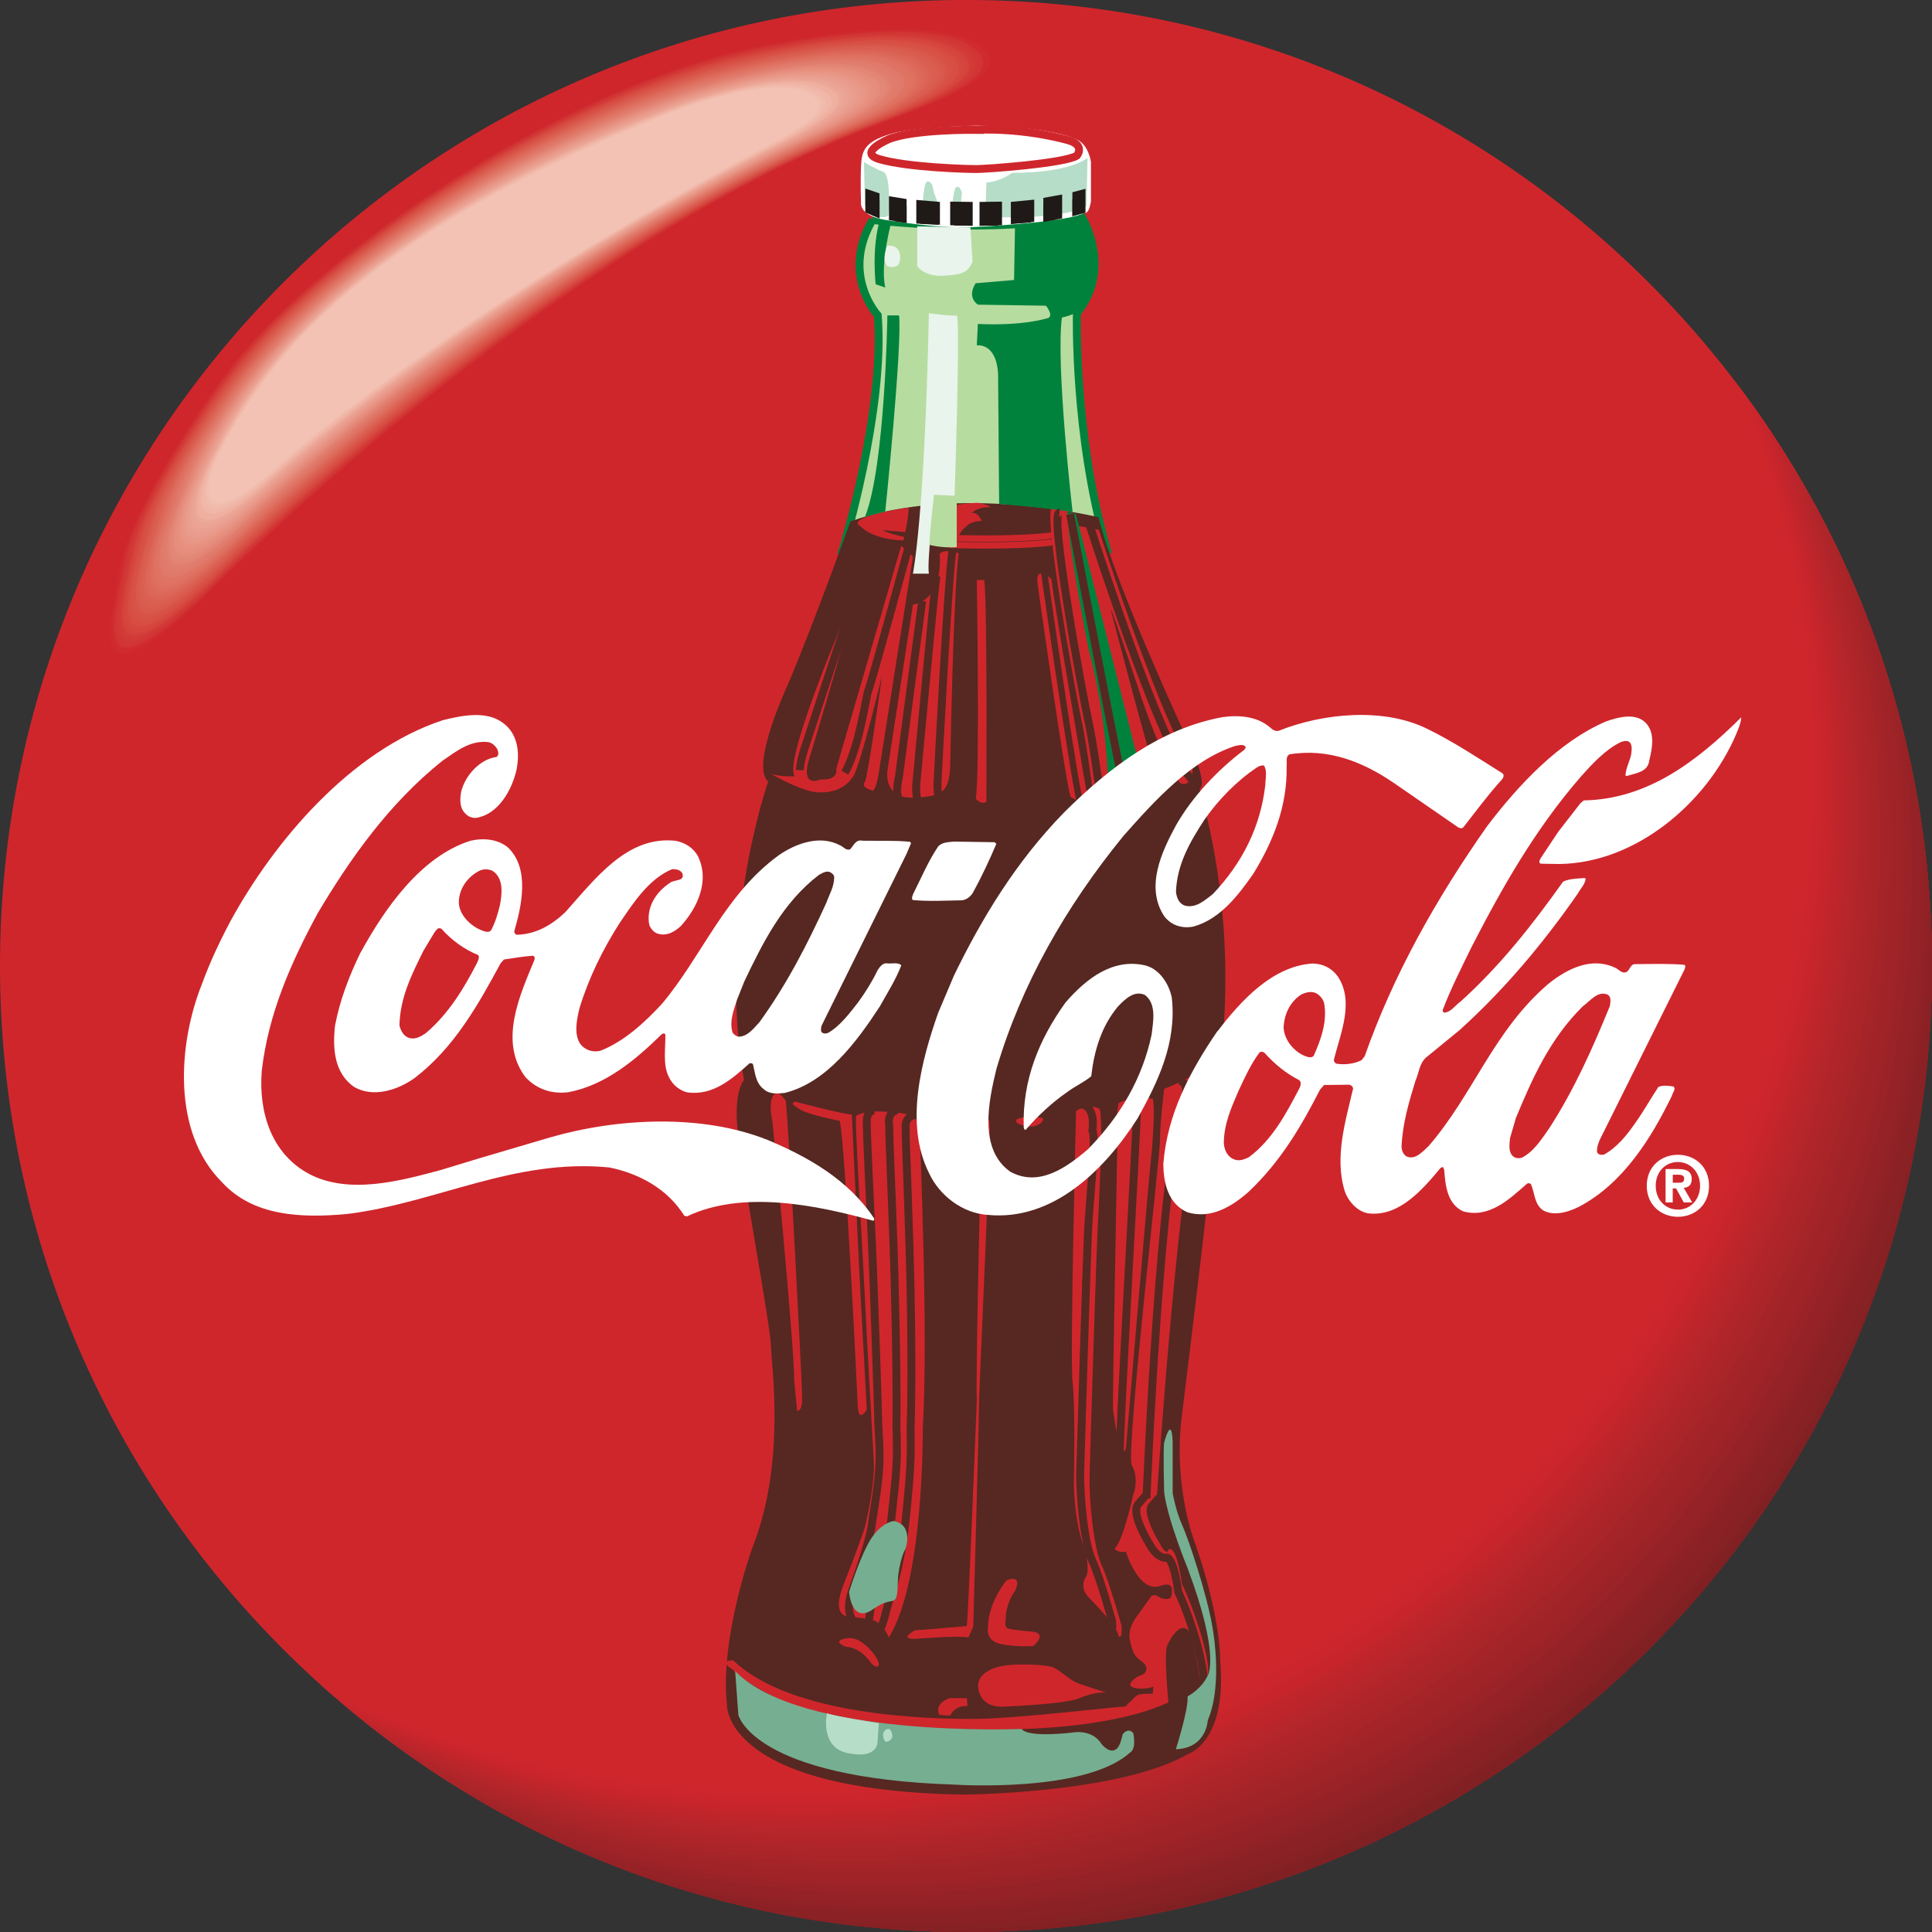 <?xml version="1.0" encoding="UTF-8" standalone="no"?>
<!-- Creator: CorelDRAW -->

<svg
   xmlns:dc="http://purl.org/dc/elements/1.1/"
   xmlns:cc="http://creativecommons.org/ns#"
   xmlns:rdf="http://www.w3.org/1999/02/22-rdf-syntax-ns#"
   xmlns:svg="http://www.w3.org/2000/svg"
   xmlns="http://www.w3.org/2000/svg"
   xmlns:sodipodi="http://sodipodi.sourceforge.net/DTD/sodipodi-0.dtd"
   xmlns:inkscape="http://www.inkscape.org/namespaces/inkscape"
   xml:space="preserve"
   width="58mm"
   height="58mm"
   style="clip-rule:evenodd;fill-rule:evenodd;image-rendering:optimizeQuality;shape-rendering:geometricPrecision;text-rendering:geometricPrecision"
   viewBox="0 0 58 58"
   id="svg2"
   version="1.1"
   inkscape:version="0.91 r13725"
   sodipodi:docname="Coca-Cola 1993.svg"><rect x="0" y="0" width="58" height="58" fill="#333333" stroke="none"/><sodipodi:namedview
     pagecolor="#ffffff"
     bordercolor="#666666"
     borderopacity="1"
     objecttolerance="10"
     gridtolerance="10"
     guidetolerance="10"
     inkscape:pageopacity="0"
     inkscape:pageshadow="2"
     inkscape:window-width="1366"
     inkscape:window-height="705"
     id="namedview372"
     showgrid="false"
     fit-margin-top="0"
     fit-margin-left="0"
     fit-margin-right="0"
     fit-margin-bottom="0"
     inkscape:zoom="0.89702956"
     inkscape:cx="-71.486176"
     inkscape:cy="188.78696"
     inkscape:window-x="-8"
     inkscape:window-y="-8"
     inkscape:window-maximized="1"
     inkscape:current-layer="svg2" /><defs
     id="defs4"><style
       type="text/css"
       id="style6"><![CDATA[
    .str3 {stroke:#562821;stroke-width:0.19}
    .str4 {stroke:#CF262C;stroke-width:0.19;stroke-linecap:round}
    .str0 {stroke:#00823D;stroke-width:0.237}
    .str2 {stroke:#562821;stroke-width:0.237}
    .str1 {stroke:#CF262C;stroke-width:0.237}
    .fil44 {fill:none}
    .fil46 {fill:#00823D}
    .fil50 {fill:#1F1A17}
    .fil45 {fill:#562821}
    .fil47 {fill:#76AE91}
    .fil42 {fill:#802023}
    .fil41 {fill:#812023}
    .fil40 {fill:#832023}
    .fil39 {fill:#862124}
    .fil38 {fill:#872124}
    .fil37 {fill:#892125}
    .fil36 {fill:#8A2125}
    .fil35 {fill:#8C2125}
    .fil34 {fill:#8D2125}
    .fil33 {fill:#902126}
    .fil32 {fill:#922226}
    .fil31 {fill:#942226}
    .fil30 {fill:#952226}
    .fil29 {fill:#972226}
    .fil28 {fill:#992327}
    .fil27 {fill:#9B2327}
    .fil26 {fill:#9D2327}
    .fil25 {fill:#9F2327}
    .fil24 {fill:#A12328}
    .fil23 {fill:#A22428}
    .fil22 {fill:#A42428}
    .fil21 {fill:#A62428}
    .fil20 {fill:#A82528}
    .fil19 {fill:#AB2528}
    .fil18 {fill:#AC2529}
    .fil17 {fill:#AE2529}
    .fil16 {fill:#AF2529}
    .fil15 {fill:#B1252A}
    .fil14 {fill:#B3252A}
    .fil13 {fill:#B5262A}
    .fil48 {fill:#B6DDC7}
    .fil12 {fill:#B7262A}
    .fil43 {fill:#B7DCA0}
    .fil11 {fill:#B9252A}
    .fil10 {fill:#BB252B}
    .fil9 {fill:#BE252B}
    .fil8 {fill:#C0252B}
    .fil7 {fill:#C2252B}
    .fil6 {fill:#C5252B}
    .fil5 {fill:#C7252B}
    .fil4 {fill:#C9252C}
    .fil3 {fill:#CC262C}
    .fil2 {fill:#CD262C}
    .fil49 {fill:#E9F4ED}
    .fil0 {fill:white}
    .fil1 {fill:#CF262C}
    .fil51 {fill:#D02A2E}
    .fil52 {fill:#D02C30}
    .fil53 {fill:#D13433}
    .fil54 {fill:#D13634}
    .fil55 {fill:#D23936}
    .fil56 {fill:#D23B37}
    .fil57 {fill:#D5423C}
    .fil58 {fill:#D6453D}
    .fil59 {fill:#D6473F}
    .fil60 {fill:#D74D42}
    .fil61 {fill:#D74F44}
    .fil62 {fill:#D85145}
    .fil63 {fill:#D85247}
    .fil64 {fill:#D9584C}
    .fil65 {fill:#D95B4F}
    .fil66 {fill:#DA5D50}
    .fil67 {fill:#DA5F51}
    .fil68 {fill:#DA6153}
    .fil69 {fill:#DB6658}
    .fil70 {fill:#DD6859}
    .fil71 {fill:#DE6A5B}
    .fil72 {fill:#DE6E5F}
    .fil73 {fill:#DF7161}
    .fil74 {fill:#DF7262}
    .fil75 {fill:#DF7464}
    .fil76 {fill:#E07969}
    .fil77 {fill:#E07A6B}
    .fil78 {fill:#E17C6D}
    .fil79 {fill:#E17D6E}
    .fil80 {fill:#E28273}
    .fil81 {fill:#E28676}
    .fil82 {fill:#E38778}
    .fil83 {fill:#E68C7C}
    .fil84 {fill:#E78D7E}
    .fil85 {fill:#E79080}
    .fil86 {fill:#E89382}
    .fil87 {fill:#E89686}
    .fil88 {fill:#E99788}
    .fil89 {fill:#E99C8C}
    .fil90 {fill:#EA9D8E}
    .fil91 {fill:#EAA090}
    .fil92 {fill:#EBA393}
    .fil93 {fill:#EBA595}
    .fil94 {fill:#ECA999}
    .fil95 {fill:#EFB0A0}
    .fil96 {fill:#F0B6A8}
    .fil97 {fill:#F1B8A9}
    .fil98 {fill:#F1BBAC}
    .fil99 {fill:#F2C0B1}
    .fil100 {fill:#F3C2B4}
   ]]></style></defs><g
     id="Layer_x0020_1"
     transform="translate(-76.022,-119.489)"><path
       class="fil1"
       d="m 105.022,177.488 c 16.016,0 29,-12.984 29,-29 1e-4,-16.016 -12.984,-29 -29,-29 -16.016,-1e-4 -29,12.984 -29,29 0,16.015 12.984,29 29,29 z"
       id="path12"
       inkscape:connector-curvature="0"
       style="fill:#cf262c" /><path
       class="fil1"
       d="m 85.641,170.059 c 4.168,2.079 8.888,3.136 13.874,3.136 17.001,0 30.783,-13.782 30.783,-30.783 0,-4.075 -0.792,-7.965 -2.231,-11.525 0.262,0.342 0.516,0.69 0.762,1.043 0.904,1.936 2.004,5.316 2.004,10.31 1e-4,20.298 -15.154,31.558 -31.281,31.558 -6.01,-1e-4 -11.291,-2.32 -13.774,-3.617 -0.046,-0.041 -0.092,-0.082 -0.138,-0.123 z"
       id="path14"
       inkscape:connector-curvature="0"
       style="fill:#cf262c" /><path
       class="fil2"
       d="m 85.774,170.177 c 4.161,2.07 8.87,3.121 13.845,3.121 17.001,-1e-4 30.783,-13.782 30.783,-30.783 1e-4,-4.05 -0.783,-7.916 -2.203,-11.457 0.275,0.365 0.541,0.736 0.798,1.114 0.891,1.956 1.94,5.294 1.94,10.172 1e-4,20.298 -15.153,31.559 -31.281,31.559 -5.985,0 -11.246,-2.301 -13.742,-3.601 -0.047,-0.041 -0.094,-0.083 -0.141,-0.125 z"
       id="path16"
       inkscape:connector-curvature="0"
       style="fill:#cd262c" /><path
       class="fil3"
       d="m 85.908,170.295 c 4.153,2.06 8.852,3.106 13.815,3.106 17.001,-1e-4 30.783,-13.782 30.783,-30.783 1e-4,-4.02 -0.771,-7.859 -2.172,-11.38 0.289,0.39 0.568,0.787 0.837,1.191 0.875,1.976 1.871,5.266 1.871,10.018 0,20.298 -15.153,31.559 -31.281,31.559 -5.96,0 -11.201,-2.281 -13.71,-3.585 -0.048,-0.042 -0.095,-0.085 -0.143,-0.127 z"
       id="path18"
       inkscape:connector-curvature="0"
       style="fill:#cc262c" /><path
       class="fil4"
       d="m 86.193,170.542 c 4.135,2.034 8.806,3.068 13.738,3.068 17,0 30.784,-13.782 30.784,-30.783 0,-3.956 -0.747,-7.738 -2.107,-11.212 0.316,0.441 0.62,0.892 0.912,1.351 0.838,2.003 1.73,5.192 1.73,9.69 0,20.297 -15.153,31.558 -31.281,31.558 -5.882,-1e-4 -11.065,-2.222 -13.611,-3.533 -0.055,-0.046 -0.11,-0.093 -0.165,-0.14 z"
       id="path20"
       inkscape:connector-curvature="0"
       style="fill:#c9252c" /><path
       class="fil5"
       d="m 86.341,170.667 c 4.124,2.02 8.78,3.047 13.694,3.047 17,0 30.783,-13.782 30.783,-30.783 0,-3.921 -0.733,-7.67 -2.07,-11.119 0.331,0.47 0.648,0.951 0.951,1.44 0.815,2.012 1.655,5.144 1.655,9.507 1e-4,20.298 -15.153,31.56 -31.28,31.56 -5.845,-1e-4 -11,-2.195 -13.563,-3.509 -0.057,-0.047 -0.113,-0.096 -0.169,-0.143 z"
       id="path22"
       inkscape:connector-curvature="0"
       style="fill:#c7252b" /><path
       class="fil6"
       d="m 86.49,170.793 c 4.113,2.005 8.753,3.025 13.649,3.025 17,-1e-4 30.784,-13.782 30.784,-30.783 10e-5,-3.881 -0.719,-7.595 -2.03,-11.014 0.344,0.497 0.673,1.005 0.985,1.524 0.791,2.018 1.579,5.09 1.579,9.319 1e-4,20.297 -15.153,31.559 -31.28,31.559 -5.801,0 -10.921,-2.162 -13.503,-3.479 -0.062,-0.05 -0.123,-0.101 -0.184,-0.151 z"
       id="path24"
       inkscape:connector-curvature="0"
       style="fill:#c5252b" /><path
       class="fil7"
       d="m 86.648,170.924 c 4.099,1.987 8.72,2.998 13.595,2.998 17.001,-1e-4 30.784,-13.782 30.784,-30.783 1e-4,-3.843 -0.705,-7.522 -1.992,-10.914 0.36,0.53 0.701,1.074 1.026,1.629 0.764,2.018 1.501,5.025 1.5,9.114 1e-4,20.298 -15.153,31.559 -31.28,31.559 -5.748,0 -10.829,-2.122 -13.433,-3.442 -0.067,-0.054 -0.134,-0.107 -0.2,-0.161 z"
       id="path26"
       inkscape:connector-curvature="0"
       style="fill:#c2252b" /><path
       class="fil8"
       d="m 86.817,171.06 c 4.083,1.967 8.681,2.967 13.531,2.967 17.001,0 30.783,-13.783 30.783,-30.783 1e-4,-3.797 -0.688,-7.434 -1.946,-10.792 0.372,0.559 0.726,1.132 1.059,1.718 0.735,2.015 1.423,4.954 1.423,8.903 0,20.298 -15.154,31.559 -31.281,31.559 -5.699,-1e-4 -10.742,-2.086 -13.365,-3.408 -0.068,-0.054 -0.135,-0.109 -0.203,-0.163 z"
       id="path28"
       inkscape:connector-curvature="0"
       style="fill:#c0252b" /><path
       class="fil9"
       d="m 86.982,171.193 c 4.068,1.948 8.644,2.938 13.469,2.938 17,0 30.783,-13.782 30.783,-30.784 0,-3.75 -0.671,-7.343 -1.899,-10.667 0.386,0.592 0.75,1.199 1.093,1.82 0.704,2.006 1.342,4.873 1.342,8.677 0,20.298 -15.155,31.559 -31.282,31.559 -5.644,-1e-4 -10.644,-2.046 -13.289,-3.369 -0.073,-0.057 -0.145,-0.115 -0.218,-0.172 z"
       id="path30"
       inkscape:connector-curvature="0"
       style="fill:#be252b" /><path
       class="fil10"
       d="m 87.15,171.327 c 4.051,1.927 8.605,2.907 13.405,2.907 17,0 30.783,-13.782 30.783,-30.783 0,-3.703 -0.654,-7.252 -1.853,-10.54 0.4,0.627 0.776,1.271 1.128,1.929 0.671,1.993 1.26,4.783 1.26,8.44 0,20.298 -15.154,31.559 -31.281,31.559 -5.581,-1e-4 -10.533,-2.001 -13.2,-3.325 -0.081,-0.062 -0.163,-0.123 -0.243,-0.186 z"
       id="path32"
       inkscape:connector-curvature="0"
       style="fill:#bb252b" /><path
       class="fil11"
       d="m 87.336,171.469 c 4.031,1.902 8.556,2.869 13.323,2.869 17.001,0 30.783,-13.782 30.783,-30.783 1e-4,-3.647 -0.635,-7.146 -1.799,-10.392 0.411,0.659 0.797,1.335 1.156,2.029 0.636,1.974 1.179,4.685 1.179,8.192 1e-4,20.298 -15.153,31.559 -31.28,31.559 -5.52,0 -10.424,-1.958 -13.111,-3.282 -0.084,-0.063 -0.167,-0.128 -0.25,-0.192 z"
       id="path34"
       inkscape:connector-curvature="0"
       style="fill:#b9252a" /><path
       class="fil12"
       d="m 87.522,171.612 c 4.011,1.877 8.506,2.83 13.241,2.83 17.001,-1e-4 30.783,-13.782 30.783,-30.783 1e-4,-3.592 -0.616,-7.04 -1.747,-10.245 0.426,0.699 0.823,1.419 1.19,2.155 0.598,1.949 1.093,4.571 1.093,7.919 1e-4,20.298 -15.154,31.558 -31.281,31.558 -5.45,0 -10.3,-1.908 -13.008,-3.231 -0.091,-0.067 -0.181,-0.135 -0.271,-0.203 z"
       id="path36"
       inkscape:connector-curvature="0"
       style="fill:#b7262a" /><path
       class="fil13"
       d="m 87.713,171.757 c 3.989,1.849 8.453,2.789 13.154,2.789 17.001,-1e-4 30.783,-13.782 30.783,-30.783 1e-4,-3.529 -0.595,-6.919 -1.688,-10.075 0.435,0.732 0.841,1.484 1.212,2.256 0.561,1.919 1.012,4.453 1.012,7.649 0,20.298 -15.154,31.559 -31.281,31.559 -5.371,0 -10.159,-1.853 -12.888,-3.173 -0.101,-0.074 -0.203,-0.146 -0.303,-0.221 z"
       id="path38"
       inkscape:connector-curvature="0"
       style="fill:#b5262a" /><path
       class="fil14"
       d="m 87.922,171.909 c 3.962,1.817 8.389,2.74 13.049,2.74 17.001,0 30.783,-13.782 30.783,-30.782 0,-3.465 -0.573,-6.796 -1.629,-9.904 0.448,0.773 0.861,1.569 1.238,2.385 0.521,1.88 0.926,4.316 0.926,7.347 0,20.298 -15.154,31.559 -31.281,31.559 -5.298,-1e-4 -10.028,-1.803 -12.775,-3.118 -0.105,-0.074 -0.207,-0.151 -0.311,-0.227 z"
       id="path40"
       inkscape:connector-curvature="0"
       style="fill:#b3252a" /><path
       class="fil15"
       d="m 88.128,172.06 c 3.936,1.786 8.327,2.694 12.947,2.694 17.001,0 30.783,-13.781 30.783,-30.783 0,-3.393 -0.549,-6.658 -1.564,-9.711 0.457,0.81 0.877,1.645 1.256,2.502 0.48,1.836 0.843,4.171 0.843,7.039 0,20.297 -15.154,31.559 -31.281,31.559 -5.204,-1e-4 -9.862,-1.74 -12.63,-3.049 -0.119,-0.083 -0.237,-0.166 -0.355,-0.25 z"
       id="path42"
       inkscape:connector-curvature="0"
       style="fill:#b1252a" /><path
       class="fil16"
       d="m 88.347,172.215 c 3.906,1.752 8.257,2.643 12.832,2.643 17.001,0 30.783,-13.782 30.783,-30.783 0,-3.32 -0.525,-6.517 -1.498,-9.513 0.466,0.849 0.89,1.722 1.271,2.62 0.44,1.785 0.763,4.016 0.763,6.722 1e-4,20.298 -15.154,31.558 -31.281,31.558 -5.118,-1e-4 -9.707,-1.683 -12.489,-2.983 -0.128,-0.087 -0.254,-0.175 -0.38,-0.264 z"
       id="path44"
       inkscape:connector-curvature="0"
       style="fill:#af2529" /><path
       class="fil17"
       d="m 88.583,172.379 c 3.872,1.713 8.176,2.583 12.7,2.583 17.002,-1e-4 30.784,-13.782 30.784,-30.783 1e-4,-3.239 -0.501,-6.36 -1.428,-9.292 0.476,0.894 0.906,1.815 1.288,2.762 0.395,1.722 0.676,3.834 0.676,6.359 1e-4,20.298 -15.155,31.558 -31.282,31.558 -5.015,0 -9.521,-1.615 -12.318,-2.903 -0.141,-0.093 -0.28,-0.188 -0.419,-0.284 z"
       id="path46"
       inkscape:connector-curvature="0"
       style="fill:#ae2529" /><path
       class="fil18"
       d="m 88.812,172.538 c 3.84,1.677 8.1,2.528 12.575,2.528 17.001,-1e-4 30.782,-13.782 30.782,-30.783 1e-4,-3.155 -0.475,-6.199 -1.357,-9.065 0.484,0.938 0.917,1.907 1.298,2.901 0.352,1.653 0.595,3.643 0.595,5.992 0,20.298 -15.154,31.559 -31.281,31.559 -4.91,0 -9.332,-1.548 -12.14,-2.822 -0.158,-0.102 -0.316,-0.205 -0.472,-0.311 z"
       id="path48"
       inkscape:connector-curvature="0"
       style="fill:#ac2529" /><path
       class="fil19"
       d="m 89.073,172.71 c 3.799,1.631 8.004,2.459 12.417,2.459 17.001,-1e-4 30.783,-13.782 30.783,-30.783 0,-3.06 -0.447,-6.015 -1.278,-8.805 0.487,0.977 0.92,1.985 1.296,3.021 0.309,1.575 0.518,3.441 0.518,5.612 0,20.298 -15.154,31.559 -31.281,31.559 -4.793,-1e-4 -9.122,-1.476 -11.938,-2.731 -0.173,-0.109 -0.346,-0.22 -0.517,-0.333 z"
       id="path50"
       inkscape:connector-curvature="0"
       style="fill:#ab2528" /><path
       class="fil20"
       d="m 89.33,172.878 c 3.758,1.589 7.91,2.396 12.265,2.396 17.001,0 30.783,-13.783 30.783,-30.783 0,-2.965 -0.42,-5.832 -1.202,-8.545 0.493,1.025 0.926,2.084 1.298,3.172 0.266,1.486 0.44,3.216 0.44,5.202 0,20.298 -15.154,31.559 -31.281,31.559 -4.674,-1e-4 -8.907,-1.404 -11.726,-2.638 -0.194,-0.119 -0.386,-0.239 -0.577,-0.362 z"
       id="path52"
       inkscape:connector-curvature="0"
       style="fill:#a82528" /><path
       class="fil21"
       d="m 89.613,173.057 c 3.711,1.539 7.8,2.32 12.086,2.32 17,0 30.783,-13.783 30.783,-30.783 0,-2.855 -0.389,-5.619 -1.116,-8.242 0.494,1.07 0.924,2.175 1.286,3.309 0.223,1.385 0.366,2.968 0.366,4.761 1e-4,20.298 -15.154,31.559 -31.281,31.559 -4.537,0 -8.659,-1.323 -11.475,-2.529 -0.218,-0.129 -0.434,-0.261 -0.648,-0.396 z"
       id="path54"
       inkscape:connector-curvature="0"
       style="fill:#a62428" /><path
       class="fil22"
       d="m 89.902,173.238 c 3.662,1.489 7.686,2.244 11.901,2.244 17.001,-1e-4 30.783,-13.782 30.783,-30.783 1e-4,-2.74 -0.359,-5.397 -1.031,-7.926 0.494,1.118 0.92,2.273 1.272,3.46 0.182,1.271 0.294,2.701 0.294,4.295 1e-4,20.298 -15.154,31.558 -31.281,31.558 -4.399,0 -8.408,-1.244 -11.214,-2.418 -0.244,-0.14 -0.485,-0.283 -0.724,-0.43 z"
       id="path56"
       inkscape:connector-curvature="0"
       style="fill:#a42428" /><path
       class="fil23"
       d="m 90.216,173.426 c 3.606,1.433 7.557,2.16 11.691,2.16 17.001,-1e-4 30.783,-13.782 30.783,-30.783 1e-4,-2.622 -0.329,-5.167 -0.946,-7.598 0.494,1.169 0.912,2.379 1.252,3.621 0.143,1.146 0.229,2.413 0.229,3.806 1e-4,20.298 -15.153,31.559 -31.281,31.559 -4.237,0 -8.111,-1.153 -10.898,-2.289 -0.28,-0.154 -0.556,-0.313 -0.83,-0.476 z"
       id="path58"
       inkscape:connector-curvature="0"
       style="fill:#a22428" /><path
       class="fil24"
       d="m 90.532,173.613 c 3.548,1.378 7.425,2.076 11.478,2.076 17.001,-1e-4 30.783,-13.782 30.783,-30.783 1e-4,-2.485 -0.295,-4.902 -0.851,-7.216 0.488,1.216 0.896,2.474 1.218,3.765 0.106,1.004 0.168,2.097 0.168,3.28 0,20.298 -15.153,31.559 -31.281,31.559 -4.064,-1e-4 -7.793,-1.061 -10.551,-2.149 -0.325,-0.172 -0.647,-0.348 -0.965,-0.532 z"
       id="path60"
       inkscape:connector-curvature="0"
       style="fill:#a12328" /><path
       class="fil25"
       d="m 90.886,173.813 c 3.48,1.314 7.27,1.98 11.228,1.98 17.001,0 30.783,-13.782 30.783,-30.783 0,-2.34 -0.261,-4.618 -0.756,-6.808 0.481,1.266 0.875,2.575 1.177,3.919 0.073,0.847 0.115,1.752 0.115,2.718 0,20.298 -15.154,31.559 -31.281,31.559 -3.875,-1e-4 -7.446,-0.965 -10.161,-1.998 -0.373,-0.188 -0.742,-0.384 -1.105,-0.588 z"
       id="path62"
       inkscape:connector-curvature="0"
       style="fill:#9f2327" /><path
       class="fil25"
       d="m 91.241,174.01 c 3.411,1.252 7.114,1.887 10.977,1.887 17.001,0 30.783,-13.781 30.783,-30.782 0,-2.185 -0.228,-4.317 -0.661,-6.374 0.472,1.321 0.85,2.687 1.128,4.089 0.044,0.67 0.069,1.373 0.069,2.113 0,20.298 -15.154,31.559 -31.281,31.559 -3.669,-1e-4 -7.066,-0.865 -9.721,-1.834 -0.437,-0.209 -0.869,-0.428 -1.294,-0.658 z"
       id="path64"
       inkscape:connector-curvature="0"
       style="fill:#9f2327" /><path
       class="fil26"
       d="m 91.641,174.221 c 3.329,1.182 6.93,1.78 10.681,1.78 17,0 30.783,-13.782 30.783,-30.783 1e-4,-2.019 -0.195,-3.992 -0.566,-5.902 0.462,1.386 0.821,2.818 1.07,4.287 0.021,0.466 0.032,0.946 0.032,1.444 1e-4,20.298 -15.155,31.559 -31.282,31.559 -3.434,0 -6.63,-0.758 -9.202,-1.649 -0.514,-0.231 -1.02,-0.477 -1.517,-0.736 z"
       id="path66"
       inkscape:connector-curvature="0"
       style="fill:#9d2327" /><path
       class="fil27"
       d="m 92.061,174.435 c 3.24,1.109 6.732,1.67 10.365,1.67 17,-1e-4 30.784,-13.782 30.784,-30.783 1e-4,-1.836 -0.161,-3.634 -0.47,-5.382 0.447,1.451 0.781,2.951 0.997,4.489 0.005,0.237 0.008,0.477 0.008,0.722 1e-4,20.297 -15.154,31.559 -31.281,31.559 -3.166,0 -6.129,-0.644 -8.588,-1.443 -0.616,-0.257 -1.221,-0.535 -1.815,-0.832 z"
       id="path68"
       inkscape:connector-curvature="0"
       style="fill:#9b2327" /><path
       class="fil28"
       d="m 92.495,174.649 c 3.147,1.036 6.525,1.56 10.036,1.56 17.001,-1e-4 30.783,-13.782 30.783,-30.783 10e-5,-1.636 -0.128,-3.242 -0.374,-4.809 0.428,1.521 0.734,3.092 0.909,4.703 -0.033,20.256 -15.171,31.494 -31.28,31.494 -2.857,0 -5.55,-0.525 -7.855,-1.215 -0.755,-0.287 -1.495,-0.603 -2.218,-0.95 z"
       id="path70"
       inkscape:connector-curvature="0"
       style="fill:#992327" /><path
       class="fil29"
       d="m 92.986,174.879 c 3.036,0.953 6.282,1.435 9.649,1.435 17.001,0 30.783,-13.783 30.783,-30.784 0,-1.417 -0.096,-2.811 -0.282,-4.177 0.407,1.608 0.679,3.269 0.805,4.971 -0.473,19.689 -15.399,30.594 -31.269,30.594 -2.514,-1e-4 -4.899,-0.407 -7.006,-0.974 -0.915,-0.312 -1.809,-0.668 -2.68,-1.066 z"
       id="path72"
       inkscape:connector-curvature="0"
       style="fill:#972226" /><path
       class="fil30"
       d="m 93.509,175.111 c 2.915,0.868 6.017,1.307 9.23,1.307 17,0 30.783,-13.783 30.783,-30.783 0,-1.174 -0.066,-2.333 -0.194,-3.473 0.385,1.728 0.614,3.514 0.676,5.342 -0.981,19.01 -15.649,29.518 -31.227,29.518 -2.09,-1e-4 -4.092,-0.281 -5.919,-0.702 -1.147,-0.336 -2.265,-0.741 -3.348,-1.21 z"
       id="path74"
       inkscape:connector-curvature="0"
       style="fill:#952226" /><path
       class="fil31"
       d="m 94.072,175.347 c 2.781,0.78 5.726,1.174 8.77,1.174 17,0 30.782,-13.782 30.782,-30.783 0,-0.91 -0.04,-1.811 -0.117,-2.701 0.336,1.766 0.514,3.587 0.514,5.451 10e-5,0.141 -0.004,0.281 -0.006,0.421 -1.569,18.186 -15.918,28.216 -31.136,28.216 -1.613,0 -3.173,-0.168 -4.641,-0.438 -1.433,-0.344 -2.825,-0.793 -4.167,-1.341 z"
       id="path76"
       inkscape:connector-curvature="0"
       style="fill:#942226" /><path
       class="fil32"
       d="m 94.686,175.589 c 2.63,0.688 5.401,1.036 8.26,1.036 17,-1e-4 30.783,-13.782 30.783,-30.783 1e-4,-0.621 -0.019,-1.236 -0.055,-1.848 0.228,1.465 0.347,2.965 0.347,4.494 10e-5,0.729 -0.028,1.45 -0.081,2.165 -2.266,17.148 -16.203,26.576 -30.957,26.576 -1.078,0 -2.133,-0.075 -3.152,-0.205 -1.777,-0.322 -3.497,-0.806 -5.146,-1.435 z"
       id="path78"
       inkscape:connector-curvature="0"
       style="fill:#922226" /><path
       class="fil33"
       d="m 95.356,175.836 c 2.461,0.594 5.04,0.893 7.694,0.893 17.002,-1e-4 30.783,-13.782 30.783,-30.783 1e-4,-0.291 -0.004,-0.58 -0.012,-0.869 0.131,1.119 0.201,2.256 0.201,3.411 10e-5,1.582 -0.129,3.134 -0.373,4.648 -3.187,15.64 -16.503,24.197 -30.561,24.197 -0.499,0 -0.993,-0.017 -1.481,-0.047 -2.165,-0.255 -4.258,-0.747 -6.251,-1.451 z"
       id="path80"
       inkscape:connector-curvature="0"
       style="fill:#902126" /><path
       class="fil34"
       d="m 96.098,176.087 c 2.268,0.496 4.631,0.747 7.057,0.747 16.939,-10e-5 30.681,-13.683 30.78,-30.598 0.057,0.744 0.087,1.495 0.087,2.253 10e-5,2.971 -0.448,5.837 -1.278,8.536 -4.401,13.188 -16.593,20.367 -29.427,20.413 -2.505,-0.146 -4.924,-0.609 -7.219,-1.35 z"
       id="path82"
       inkscape:connector-curvature="0"
       style="fill:#8d2125" /><path
       class="fil35"
       d="m 96.911,176.337 c 2.05,0.399 4.173,0.6 6.347,0.6 16.518,0 29.996,-13.01 30.748,-29.343 0.009,0.297 0.015,0.595 0.015,0.894 10e-5,5.884 -1.754,11.357 -4.766,15.929 -5.452,8.017 -14.462,12.531 -24.023,13.068 -0.07,5e-4 -0.141,0.003 -0.211,0.003 -2.815,-1e-4 -5.536,-0.403 -8.11,-1.152 z"
       id="path84"
       inkscape:connector-curvature="0"
       style="fill:#8c2125" /><path
       class="fil36"
       d="m 97.823,176.587 c 1.798,0.302 3.65,0.454 5.54,0.454 16.046,0 29.222,-12.277 30.652,-27.951 -0.178,8.74 -4.222,16.53 -10.492,21.73 -4.434,3.542 -9.837,5.751 -15.544,6.519 -0.972,0.098 -1.959,0.149 -2.957,0.149 -2.485,-1e-4 -4.897,-0.313 -7.199,-0.902 z"
       id="path86"
       inkscape:connector-curvature="0"
       style="fill:#8a2125" /><path
       class="fil37"
       d="m 98.911,176.841 c 1.487,0.203 3.008,0.305 4.555,0.305 15.501,-1e-4 28.323,-11.458 30.466,-26.366 -1.168,14.945 -13.665,26.709 -28.91,26.709 -2.096,-10e-5 -4.14,-0.225 -6.111,-0.647 z"
       id="path88"
       inkscape:connector-curvature="0"
       style="fill:#892125" /><path
       class="fil38"
       d="m 100.154,177.079 c 1.122,0.113 2.262,0.17 3.417,0.17 14.844,-1e-4 27.233,-10.508 30.137,-24.49 -2.065,13.991 -14.121,24.73 -28.686,24.73 -1.659,-1e-4 -3.285,-0.142 -4.868,-0.409 z"
       id="path90"
       inkscape:connector-curvature="0"
       style="fill:#872124" /><path
       class="fil39"
       d="m 101.682,177.295 c 0.659,0.038 1.323,0.058 1.992,0.058 14.071,-1e-4 25.937,-9.442 29.609,-22.335 -2.962,12.871 -14.491,22.47 -28.262,22.47 -1.13,-1e-4 -2.243,-0.067 -3.339,-0.193 z"
       id="path92"
       inkscape:connector-curvature="0"
       style="fill:#862124" /><path
       class="fil40"
       d="m 103.69,177.456 c 0.029,2e-4 0.059,4e-4 0.088,4e-4 13.127,0 24.332,-8.217 28.758,-19.787 -3.841,11.515 -14.708,19.818 -27.515,19.818 -0.447,-1e-4 -0.89,-0.012 -1.332,-0.032 z"
       id="path94"
       inkscape:connector-curvature="0"
       style="fill:#832023" /><path
       class="fil41"
       d="m 106.452,177.453 c 10.796,-0.892 20.009,-7.355 24.764,-16.506 -4.467,9.375 -13.819,15.975 -24.764,16.506 z"
       id="path96"
       inkscape:connector-curvature="0"
       style="fill:#812023" /><path
       class="fil42"
       d="m 110.618,176.946 c 7.333,-1.611 13.688,-5.834 18.035,-11.647 -4.225,5.927 -10.625,10.198 -18.035,11.647 z"
       id="path98"
       inkscape:connector-curvature="0"
       style="fill:#802023" /><path
       class="fil43"
       d="m 102.214,126.093 c 0,0 3.675,0.451 6.264,-0.129 0,-1e-4 0.99,1.544 -0.128,2.928 0,0 -0.096,3.635 0.894,7.078 l -7.925,0.032 c 0,0 1.278,-4.182 1.054,-7.046 0,0 -1.119,-1.222 -0.159,-2.864 z"
       id="path100"
       inkscape:connector-curvature="0"
       style="fill:#b7dca0" /><path
       class="fil44 str0"
       d="m 102.214,126.093 c 0,0 3.675,0.451 6.264,-0.129 0,0 0.99,1.544 -0.128,2.928 0,0 -0.096,3.635 0.894,7.078 l -7.925,0.032 c 0,0 1.278,-4.182 1.054,-7.046 0,0 -1.119,-1.222 -0.159,-2.864 z"
       id="path102"
       inkscape:connector-curvature="0"
       style="fill:none;stroke:#00823d;stroke-width:0.237" /><path
       class="fil45"
       d="m 109.002,135.017 c 0,0 -4.215,-1.033 -7.451,0.125 0,0 -1.022,2.871 -1.873,4.89 0,0 -1.147,2.449 -0.595,2.92 0,0 -1.538,4.376 -0.727,8.965 0,-1e-4 -0.315,0.293 -0.187,1.536 0.127,1.243 0.998,5.928 0.998,6.442 0,0.515 0.467,3.475 -0.555,6.049 0,0 -0.983,2.698 -0.767,4.717 0,-1e-4 -0.128,2.575 7.075,2.703 0,-10e-5 4.709,-0.023 6.774,-1.222 1e-4,0 1.171,-0.361 0.959,-2.787 0,-1e-4 0.04,-1.246 -0.747,-3.518 0,-1e-4 -0.679,-1.673 -0.403,-3.861 0.275,-2.188 0.919,-7.507 0.952,-8.319 0,-10e-5 0.39,-1.05 0.134,-1.867 0,-1e-4 0.763,-3.99 -0.555,-8.623 0,-10e-5 0.299,-0.044 -0.34,-1.415 1e-4,0 -2.22,-4.762 -2.692,-6.733 z"
       id="path104"
       inkscape:connector-curvature="0"
       style="fill:#562821" /><path
       class="fil1"
       d="m 98.036,169.334 c 0,0 -0.487,-0.024 -0.02,0.277 0,0 1.766,1.91 6.796,1.781 1e-4,-1e-4 4.051,0.234 6.287,-0.795 10e-5,-1e-4 -0.151,-1.525 -0.024,-1.738 1e-4,0 0.384,-0.837 0.684,-0.342 1e-4,0 0.252,0.945 0.276,1.396 0,0 0.068,0.317 0.236,-0.129 0.128,-0.346 -0.363,-1.91 -0.767,-2.747 0,-10e-5 -0.148,-1.178 -0.404,-1.03 10e-5,-1e-4 -0.04,0.234 -0.255,-0.172 1e-4,-10e-5 -0.579,-0.917 -0.344,-1.198 0.235,-0.282 0.255,-0.282 0.255,-0.282 1e-4,0 0.679,-10.376 1.407,-12.395 0,0 -0.216,-0.261 -0.512,-0.088 0,-1e-4 -0.335,0.173 -0.679,0.302 1e-4,0 -0.127,1.029 -0.127,1.544 1e-4,0.515 -0.983,8.964 -0.856,9.736 0,0 0.256,0.386 0.044,0.945 1e-4,-10e-5 -0.3,1.375 -0.556,1.589 10e-5,0 0.133,0.128 0.344,0.084 0,-1e-4 0.383,1.243 1.023,1.03 1e-4,-1e-4 0.36,-0.149 0.36,0.108 1e-4,0.258 -0.04,0.297 -0.233,0.277 -0.192,-0.02 -0.211,-0.169 -0.383,-0.084 1e-4,0 -0.256,0.362 -0.384,0.536 -0.128,0.172 -0.34,0.454 -0.256,0.816 0.084,0.361 0.124,0.447 0.36,0.619 0.236,0.173 0.112,0.371 -0.04,0.411 -0.152,0.04 -0.384,0.237 -0.299,0.322 0.083,0.084 0.343,0.088 0.491,0.065 l 0.191,-0.045 -0.024,0.213 c 0,0 -0.36,-0.02 -0.468,0.044 -0.108,0.065 -0.172,0.194 -0.3,0.258 0,0 0.024,0.084 -0.147,0.084 -0.172,0 -3.26,0.366 -4.474,0.366 -1.215,-1e-4 -5.437,-0.06 -7.203,-1.757 z"
       id="path106"
       inkscape:connector-curvature="0"
       style="fill:#cf262c" /><path
       class="fil1"
       d="m 102.19,169.439 c 0,0 -0.296,-0.495 -0.787,-0.515 0,0 -0.475,-0.189 0.084,-0.257 0.364,-0.045 0.767,0.425 0.875,0.643 0.108,0.217 -0.004,0.282 -0.172,0.129 z"
       id="path108"
       inkscape:connector-curvature="0"
       style="fill:#cf262c" /><path
       class="fil1"
       d="m 110.792,142.924 c 0,0 -0.228,0.205 -0.432,0.233 -0.204,0.028 -0.771,-3.35 -1.102,-4.018 1e-4,-1e-4 -0.26,-0.128 -0.36,-0.667 -0.1,-0.539 -0.64,-2.657 -0.537,-3.2 0,0 0.304,0.051 0.65,0.126 0,0 1.577,4.952 2.7,6.987 0.203,-0.049 0.151,0.792 -0.256,0.615 1e-4,-1e-4 -0.436,-0.438 -1.151,-2.521 0,0 -0.87,-2.622 -0.946,-2.727 1e-4,-10e-5 1.254,4.838 1.435,5.172 z"
       id="path110"
       inkscape:connector-curvature="0"
       style="fill:#cf262c" /><path
       class="fil46"
       d="m 109.149,143.435 c 0,0 0.911,0.145 1.246,-0.29 l -2.077,-8.236 -0.384,-0.064 c 0,0 1.086,8.3 1.214,8.59 z"
       id="path112"
       inkscape:connector-curvature="0"
       style="fill:#00823d" /><path
       class="fil1"
       d="m 108.063,134.827 c 0,0 -0.128,-0.049 -0.448,-0.081 -0.32,-0.032 0.703,5.6 0.863,6.308 0.16,0.708 0.32,2.027 0.384,2.348 1e-4,-1e-4 0.064,0.064 0.415,0.032 0,0 0.096,-1.898 -0.576,-4.472 1e-4,-1e-4 -0.639,-3.202 -0.638,-4.135 z"
       id="path114"
       inkscape:connector-curvature="0"
       style="fill:#cf262c" /><path
       class="fil1"
       d="m 107.584,136.871 c 0,0 -0.48,-0.451 -0.416,0.129 0,0 0.831,5.92 0.991,6.402 0,-10e-5 0.224,0.225 0.512,0.032 0,0 -0.959,-5.534 -1.086,-6.563 z"
       id="path116"
       inkscape:connector-curvature="0"
       style="fill:#cf262c" /><path
       class="fil1"
       d="m 105.412,134.585 c 0,0 -0.418,0.002 -0.674,0.067 l 1e-4,1.191 c 0,0 -1e-4,-0.322 0.287,-0.547 1e-4,0 0.128,-0.167 0.47,-0.167 1e-4,0 -0.102,-0.274 -0.308,-0.239 0,0 0.205,-0.205 0.581,-0.17 0,-1e-4 -0.05,-0.065 -0.357,-0.133 z"
       id="path118"
       inkscape:connector-curvature="0"
       style="fill:#cf262c" /><path
       class="fil1"
       d="m 105.57,136.903 -0.224,0 c 0,0 0.096,5.92 -0.032,6.563 0,-1e-4 0.16,0.193 0.32,0.097 0,0 0.032,-5.952 -0.064,-6.66 z"
       id="path120"
       inkscape:connector-curvature="0"
       style="fill:#cf262c" /><path
       class="fil1"
       d="m 101.607,137.483 c 0,0 -2.11,4.858 -1.726,5.309 0,0 -0.32,0.032 -0.703,-0.065 0,0 0.895,0.515 1.374,0.547 0.479,0.032 0.863,-0.129 1.087,-0.482 0.224,-0.354 0.863,-3.025 0.863,-3.025 0,0 -0.416,2.992 -0.511,3.185 0,0 -0.16,0.161 0.192,0.258 0,0 0.127,0.193 0.255,-0.74 l 0.991,-6.273 -0.352,-0.322 -1.949,6.692 c 0,0 0.096,0.354 -0.479,0.322 0,0 -0.671,0.322 -0.287,-0.772 0,0 0.991,-3.281 0.991,-3.475 0,-1e-4 0.32,-0.965 0.256,-1.158 z"
       id="path122"
       inkscape:connector-curvature="0"
       style="fill:#cf262c" /><path
       class="fil1"
       d="m 103.301,134.724 c 0,0 -1.984,0.293 -1.438,0.571 1e-4,0 0.32,0.386 1.279,0.418 0,0 0.159,-0.635 0.159,-0.989 z"
       id="path124"
       inkscape:connector-curvature="0"
       style="fill:#cf262c" /><path
       class="fil47"
       d="m 98.092,169.655 0.096,1.319 c 0,0 0.447,1.898 6.519,2.092 0,0 3.899,0.257 5.241,-0.966 0,0 0.192,-0.064 0.096,-0.579 10e-5,-1e-4 -0.127,-0.193 -0.319,0.032 0,0 -0.064,0.322 -0.16,0.418 -0.096,0.097 -0.255,0.129 -0.479,-0.129 0,0 -0.191,-0.386 -0.767,-0.353 1e-4,0 -1.407,0.193 -1.63,-0.097 0,-1e-4 -6.647,0.29 -8.597,-1.737 z"
       id="path126"
       inkscape:connector-curvature="0"
       style="fill:#76ae91" /><path
       class="fil46"
       d="m 106.496,126.126 -0.031,1.769 -1.151,0.097 c 0,0 -0.288,0.386 0.064,0.643 l 2.045,0.032 c 0,0 0.288,0.354 0,0.386 0,-10e-5 -0.703,0.225 -2.045,0.161 l -0.032,0.643 c 0,0 0.576,-0.096 0.639,0.837 l 0.032,3.925 c 0,0 1.43,0.113 2.205,0.242 0,0 -0.511,-4.425 -0.32,-5.84 0,0 0.543,-0.096 0.671,-0.386 1e-4,-1e-4 0.799,-0.836 -0.095,-2.703 l -1.982,0.193 z"
       id="path128"
       inkscape:connector-curvature="0"
       style="fill:#00823d" /><path
       class="fil46"
       d="m 102.598,128.12 -0.288,-0.097 c 0,0 -0.127,-1.093 0.128,-1.93 l 0.351,0.032 c 0,0 -0.351,1.255 -0.192,1.995 z"
       id="path130"
       inkscape:connector-curvature="0"
       style="fill:#00823d" /><path
       class="fil46"
       d="m 103.013,128.957 -0.351,0 c 0,0 -0.064,4.502 -0.671,6.046 0,0 0.41,-0.117 0.607,-0.157 0,-1e-4 0.511,-4.957 0.415,-5.89 z"
       id="path132"
       inkscape:connector-curvature="0"
       style="fill:#00823d" /><path
       class="fil1"
       d="m 106.113,169.502 c 0,0 -0.707,0.105 -0.727,0.58 1e-4,0 -0.024,0.643 0.703,0.643 0,0 1.898,-0.065 2.345,-0.258 0.447,-0.193 0.787,-0.169 0.787,-0.169 1e-4,0 -0.468,-0.148 -0.787,-0.258 -0.319,-0.108 -0.615,-0.45 -0.85,-0.514 -0.236,-0.064 -1.023,-0.108 -1.471,-0.024 z"
       id="path134"
       inkscape:connector-curvature="0"
       style="fill:#cf262c" /><path
       class="fil1"
       d="m 106.241,166.929 c 0,0 -0.556,0.667 -0.556,1.396 0,0 -0.104,0.406 0.364,0.514 0.467,0.108 0.998,0.064 0.998,0.064 1e-4,-1e-4 0.452,-0.389 -0.04,-0.43 1e-4,-10e-5 -0.276,-0.024 -0.575,-0.064 -0.299,-0.04 -0.216,-0.125 -0.216,-0.362 0,-0.237 0.132,-0.627 0.279,-0.796 0,0 0.256,-0.514 -0.255,-0.322 z"
       id="path136"
       inkscape:connector-curvature="0"
       style="fill:#cf262c" /><path
       class="fil1"
       d="m 102.702,168.646 c 0,0 -0.168,-0.471 -0.531,-0.535 -0.364,-0.065 -0.659,-0.089 -0.659,-0.089 0,0 -0.555,0.024 -0.172,-0.941 0.384,-0.966 0.639,-1.717 0.639,-1.717 0,-1e-4 0.315,-1.243 0.276,-2.014 -0.04,-0.772 -0.192,-3.285 -0.276,-5.043 -0.084,-1.757 -0.3,-5.099 -0.256,-5.316 0,-1e-4 0.212,-0.173 0.851,-0.129 0.639,0.044 1.067,0.044 1.067,0.644 0,0.599 0.252,5.879 0.084,8.879 0,0 0.04,4.589 -1.022,6.262 z"
       id="path138"
       inkscape:connector-curvature="0"
       style="fill:#cf262c" /><path
       class="fil1"
       d="m 99.613,152.539 c 0,0 -0.235,-0.39 -0.384,-0.153 -0.147,0.238 -0.02,0.753 -0.02,0.753 0,0 0.639,6.458 0.659,7.83 l 0.084,0.876 c 0,0 0.152,0.041 0.152,-0.386 0,-0.426 -0.407,-8.212 -0.492,-8.92 z"
       id="path140"
       inkscape:connector-curvature="0"
       style="fill:#cf262c" /><path
       class="fil1"
       d="m 99.889,152.559 c 0,0 1.45,0.387 1.706,0.387 0,0 0.232,4.959 0.276,5.707 0.044,0.748 0.172,3.153 0.172,3.153 0,-1e-4 -0.276,0.491 -0.276,-0.237 0,-1e-4 -0.367,-7.741 -0.535,-8.429 0,0 -0.954,-0.189 -1.19,-0.342 -0.236,-0.153 -0.279,-0.173 -0.152,-0.238 z"
       id="path142"
       inkscape:connector-curvature="0"
       style="fill:#cf262c" /><path
       class="fil1"
       d="m 105.73,153.139 c 0,0 -0.236,-0.213 -0.236,0.064 0,0 -0.188,7.42 -0.148,8.321 10e-5,-1e-4 -0.255,6.522 -0.299,6.78 0,0 -1.234,0.109 -1.554,0.129 0,-1e-4 -0.511,0.257 0,0.257 0,-1e-4 1.278,-0.108 1.599,-0.043 l 0.147,-0.322 c 0,0 0.172,-5.94 0.172,-6.583 1e-4,-0.643 0.363,-7.959 0.32,-8.602 z"
       id="path144"
       inkscape:connector-curvature="0"
       style="fill:#cf262c" /><path
       class="fil1"
       d="m 110.628,152.475 c 0,0 -0.599,-0.105 -1.023,0.129 0,0 -0.059,0.172 -0.04,0.578 0.02,0.407 -0.148,7.874 -0.128,8.622 1e-4,-1e-4 0.104,0.897 0.232,1.07 0,-1e-4 0.048,0.322 0.152,0.109 0,0 0.723,-8.555 0.786,-9.028 1e-4,-1e-4 0.104,-1.223 0.021,-1.48 z"
       id="path146"
       inkscape:connector-curvature="0"
       style="fill:#cf262c" /><path
       class="fil1"
       d="m 109.03,152.773 c 0,0 -0.3,-0.173 -0.704,0.064 0,0 -0.188,7.508 -0.104,8.152 0.085,0.643 0.04,2.875 0.04,2.875 0,-1e-4 -0.04,1.283 0.364,2.228 0,0 0.107,0.603 0,0.731 -0.108,0.129 -0.124,0.387 0.044,0.579 0.168,0.193 0.891,0.897 0.934,1.198 0,-1e-4 0.113,0.153 0.088,-0.297 1e-4,0 -0.367,-1.335 -0.599,-1.826 -0.232,-0.49 -0.38,-1.91 -0.36,-2.702 0.019,-0.792 0.187,-6.197 0.232,-7.163 0.043,-0.965 0.191,-3.583 0.064,-3.84 z"
       id="path148"
       inkscape:connector-curvature="0"
       style="fill:#cf262c" /><path
       class="fil1"
       d="m 105.067,170.706 -0.02,-0.238 -0.511,0 c 0,0 -0.468,0.13 -0.32,0.495 1e-4,-1e-4 0.188,0.041 0.34,0.02 10e-5,0 0.108,-0.297 0.511,-0.277 z"
       id="path150"
       inkscape:connector-curvature="0"
       style="fill:#cf262c" /><path
       class="fil1"
       d="m 107.304,153.05 c 0,0 -0.34,-0.08 -0.66,0.005 -0.319,0.084 0.044,0.253 0.32,0.253 0.276,-1e-4 0.448,-0.217 0.34,-0.258 z"
       id="path152"
       inkscape:connector-curvature="0"
       style="fill:#cf262c" /><path
       class="fil0"
       d="m 105.366,123.262 c 0,0 -1.893,0.024 -2.641,0.258 -0.747,0.233 -0.835,0.494 -0.855,0.965 -0.02,0.471 0,1.094 0,1.094 0,0 -0.064,0.386 0.747,0.515 0.811,0.129 1.894,0.258 2.64,0.213 0.747,-0.044 2.876,-0.173 3.324,-0.43 0,-1e-4 0.128,0.064 0.192,-0.342 l 1e-4,-1.179 c 0,0 -0.064,-0.539 -0.448,-0.687 0,-1e-4 -0.639,-0.362 -2.96,-0.407 z"
       id="path154"
       inkscape:connector-curvature="0"
       style="fill:#ffffff" /><path
       class="fil0"
       d="m 105.278,123.387 c 0,0 -1.834,-0.02 -2.577,0.282 0,-10e-5 -0.959,0.402 -0.276,0.599 0.855,0.249 2.611,0.296 2.91,0.296 0.3,0 2.631,-0.167 3.014,-0.401 0,-1e-4 0.252,-0.297 -0.216,-0.451 0,0 -1.258,-0.39 -2.856,-0.326 z"
       id="path156"
       inkscape:connector-curvature="0"
       style="fill:#ffffff" /><path
       class="fil44 str1"
       d="m 105.278,123.387 c 0,0 -1.834,-0.02 -2.577,0.282 0,0 -0.959,0.402 -0.276,0.599 0.855,0.249 2.611,0.296 2.91,0.296 0.3,0 2.631,-0.167 3.014,-0.401 0,0 0.252,-0.297 -0.216,-0.451 0,0 -1.258,-0.39 -2.856,-0.326 z"
       id="path158"
       inkscape:connector-curvature="0"
       style="fill:none;stroke:#cf262c;stroke-width:0.237" /><path
       class="fil48"
       d="m 108.67,124.227 c 0,0 -0.479,0.451 -2.269,0.451 10e-5,0 -0.319,0.257 -0.767,0.29 l -0.032,1.029 c 0,0 2.269,0.129 3.036,-0.322 l 0.032,-1.448 z"
       id="path160"
       inkscape:connector-curvature="0"
       style="fill:#b6ddc7" /><path
       class="fil48"
       d="m 104.835,125.868 0.064,-0.579 c 0,0 -0.064,-0.289 -0.192,-0.161 0,-1e-4 -0.096,0.225 -0.096,0.675 10e-5,-1e-4 0,0.161 0.224,0.064 z"
       id="path162"
       inkscape:connector-curvature="0"
       style="fill:#b6ddc7" /><path
       class="fil48"
       d="m 103.972,125.611 0.192,-0.064 -0.096,-0.258 -0.064,-0.258 c 0,0 -0.159,-0.257 -0.224,0.065 -0.064,0.322 -0.064,0.74 -0.064,0.74 0,0 0.224,0.29 0.256,-0.225 z"
       id="path164"
       inkscape:connector-curvature="0"
       style="fill:#b6ddc7" /><path
       class="fil48"
       d="m 101.959,124.356 c 0,0 0.32,0.193 0.575,0.289 0.256,0.096 0.159,1.319 0.159,1.319 0,-1e-4 -0.32,0.225 -0.703,-0.321 l -0.032,-1.287 z"
       id="path166"
       inkscape:connector-curvature="0"
       style="fill:#b6ddc7" /><path
       class="fil49"
       d="m 103.908,128.893 c 0,0 0.703,0.096 0.831,0.064 0.128,-0.032 -0.064,5.534 -0.064,5.534 l -0.607,-10e-5 c 0,0 -0.224,1.898 -0.16,2.22 l -0.479,-1e-4 c 0,0 0.351,-1.705 0.479,-7.818 z"
       id="path168"
       inkscape:connector-curvature="0"
       style="fill:#e9f4ed" /><path
       class="fil49"
       d="m 102.662,127.477 c 0,0 0.384,0.161 0.384,-0.257 0,-0.418 -0.384,-0.354 -0.384,-0.354 0,-1e-4 -0.192,0.418 0,0.611 z"
       id="path170"
       inkscape:connector-curvature="0"
       style="fill:#e9f4ed" /><path
       class="fil49"
       d="m 103.557,126.286 0,1.19 c 0,0 0.192,0.323 0.799,0.29 0.607,-0.032 0.736,-0.129 0.863,-0.418 l -0.064,-1.03 -1.598,-0.033 z"
       id="path172"
       inkscape:connector-curvature="0"
       style="fill:#e9f4ed" /><path
       class="fil48"
       d="m 102.534,171.542 c 0,0 -0.004,0.237 0.104,0.237 0,0 0.191,-0.04 0.172,-0.193 0,-1e-4 -0.02,-0.194 -0.128,-0.194 0,-1e-4 -0.127,0.021 -0.148,0.149 z"
       id="path174"
       inkscape:connector-curvature="0"
       style="fill:#b6ddc7" /><path
       class="fil48"
       d="m 100.848,170.919 c 0,0 -0.256,1.133 0.767,1.222 0,0 0.639,0.133 0.747,-0.298 l 0.044,-0.623 c 0,0 -1.41,-0.217 -1.558,-0.301 z"
       id="path176"
       inkscape:connector-curvature="0"
       style="fill:#b6ddc7" /><path
       class="fil1"
       d="m 103.429,137.643 -0.767,4.987 c 0,0 -0.128,0.837 0.767,0.804 0.895,-0.032 1.087,-0.161 1.119,-0.965 1e-4,0 0.096,-5.34 0.256,-6.37 10e-5,-1e-4 -0.479,-0.161 -0.575,0.032 10e-5,0 0.159,1.319 -0.799,1.512 z"
       id="path178"
       inkscape:connector-curvature="0"
       style="fill:#cf262c" /><path
       class="fil44 str2"
       d="m 104.614,136.029 c -0.133,0.858 -0.443,6.875 -0.443,6.875 0,0 -0.042,0.536 0.095,0.604"
       id="path180"
       inkscape:connector-curvature="0"
       style="fill:none;stroke:#562821;stroke-width:0.237" /><path
       class="fil44 str2"
       d="m 104.135,136.779 c -0.08,0.514 -0.596,6.157 -0.596,6.157 0,0 -0.06,0.503 0.077,0.64"
       id="path182"
       inkscape:connector-curvature="0"
       style="fill:none;stroke:#562821;stroke-width:0.237" /><path
       class="fil44 str2"
       d="m 103.707,137.529 c -0.026,0.172 -0.699,5.286 -0.699,5.286 0,0 -0.18,0.693 0.128,0.796"
       id="path184"
       inkscape:connector-curvature="0"
       style="fill:none;stroke:#562821;stroke-width:0.237" /><path
       class="fil44 str2"
       d="m 102.393,168.5 c 0.165,-0.26 0.206,-0.602 0.377,-1.151 0.217,-0.714 0.36,-1.481 0.426,-2.095 0.08,-0.745 0.167,-1.657 0.167,-2.239 0,-0.354 -0.004,-0.612 -0.004,-0.689 0.036,-1.025 0.028,-2.349 0.008,-3.604 -0.035,-2.366 -0.164,-4.976 -0.156,-5.344 0,0 -0.075,-0.394 0.336,-0.428"
       id="path186"
       inkscape:connector-curvature="0"
       style="fill:none;stroke:#562821;stroke-width:0.237" /><path
       class="fil44 str2"
       d="m 102.023,168.399 c 0.132,-0.207 0.054,-0.476 0.268,-1.109 0.25,-0.765 0.416,-1.528 0.469,-2.02 0.064,-0.597 0.188,-1.575 0.188,-2.194 0,-0.33 -0.006,-0.61 -0.015,-0.764 0.016,-1.044 -0.009,-2.426 -0.037,-3.679 -0.045,-2.245 -0.191,-5.001 -0.177,-5.339 0,0 -0.096,-0.413 0.246,-0.482"
       id="path188"
       inkscape:connector-curvature="0"
       style="fill:none;stroke:#562821;stroke-width:0.237" /><path
       class="fil44 str2"
       d="m 101.591,168.162 c 0.066,-0.104 -0.251,-0.226 0.048,-1.024 0.317,-0.866 0.528,-1.624 0.554,-1.868 0.033,-0.299 0.255,-1.409 0.233,-2.105 0,-0.278 -0.019,-0.607 -0.037,-0.915 -0.024,-1.08 -0.083,-2.58 -0.127,-3.827 -0.065,-2.002 -0.245,-5.05 -0.216,-5.328 0,0 -0.003,-0.213 0.203,-0.282"
       id="path190"
       inkscape:connector-curvature="0"
       style="fill:none;stroke:#562821;stroke-width:0.237" /><path
       class="fil47"
       d="m 102.854,165.151 c 0,0 -0.352,0.032 -0.671,0.515 -0.32,0.482 -0.671,1.609 -0.671,1.609 0,0 0.064,0.997 0.735,0.514 0.671,-0.483 0.703,0.129 0.735,-0.966 0,-1e-4 0.064,-0.579 0.224,-0.836 0,0 0.256,-0.708 -0.351,-0.837 z"
       id="path192"
       inkscape:connector-curvature="0"
       style="fill:#76ae91" /><path
       class="fil44 str2"
       d="m 112.13,170.069 c 0.128,-0.346 -0.33,-1.944 -0.733,-2.78 0,0 -0.148,-1.179 -0.404,-1.03 0,0 -0.245,-0.007 -0.461,-0.412 0,0 -0.579,-0.917 -0.343,-1.199 0.236,-0.281 0.256,-0.281 0.256,-0.281 0,0 0.406,-9.863 1.133,-11.881 0,0 0.178,-0.425 -0.13,-0.562"
       id="path194"
       inkscape:connector-curvature="0"
       style="fill:none;stroke:#562821;stroke-width:0.237" /><path
       class="fil47"
       d="m 111.322,172.004 c 0,0 0.383,-1.201 0.352,-1.588 1e-4,-1e-4 0.416,-0.214 0.607,-0.632 1e-4,-1e-4 0.384,-0.579 -0.607,-3.217 1e-4,-1e-4 -0.607,-1.48 -0.704,-2.285 1e-4,-1e-4 -0.032,-1.255 0,-1.48 1e-4,0 0.224,-0.869 0.256,-0.032 l 1e-4,1.544 c 0,0 0.096,0.547 0.288,0.965 0.191,0.419 0.734,2.058 0.894,2.993 1e-4,-1e-4 0.351,1.737 -0.128,2.863 1e-4,0 -0.032,0.836 -0.959,0.868 z"
       id="path196"
       inkscape:connector-curvature="0"
       style="fill:#76ae91" /><path
       class="fil44 str2"
       d="m 109.323,168.465 c 0,0 0.112,0.153 0.088,-0.298 0,0 -0.367,-1.335 -0.599,-1.826 -0.232,-0.49 -0.38,-1.91 -0.36,-2.703 0.02,-0.792 0.188,-6.197 0.232,-7.162 0.044,-0.965 0.26,-2.797 0.132,-3.054 0,0 0.135,-0.749 -0.378,-0.783"
       id="path198"
       inkscape:connector-curvature="0"
       style="fill:none;stroke:#562821;stroke-width:0.237" /><path
       class="fil44 str2"
       d="m 109.806,152.367 c 0,0 0.342,-0.068 0.342,0.548 0,0.616 -0.547,9.851 -0.513,10.432"
       id="path200"
       inkscape:connector-curvature="0"
       style="fill:none;stroke:#562821;stroke-width:0.237" /><path
       class="fil44 str2"
       d="m 108.661,135.025 c 0,0 2.342,7.388 3.198,7.901"
       id="path202"
       inkscape:connector-curvature="0"
       style="fill:none;stroke:#562821;stroke-width:0.237" /><path
       class="fil44 str2"
       d="m 108.147,134.923 c 0,0 1.573,8.261 1.71,8.637"
       id="path204"
       inkscape:connector-curvature="0"
       style="fill:none;stroke:#562821;stroke-width:0.237" /><path
       class="fil44 str2"
       d="m 107.829,134.878 c -0.32,-0.032 0.703,5.532 0.863,6.24 0.16,0.708 0.32,2.026 0.383,2.348"
       id="path206"
       inkscape:connector-curvature="0"
       style="fill:none;stroke:#562821;stroke-width:0.237" /><path
       class="fil44 str2"
       d="m 103.29,135.932 c 0,0 -1.112,4.087 -1.198,4.276 -0.065,0.143 -0.27,1.713 -0.706,2.477"
       id="path208"
       inkscape:connector-curvature="0"
       style="fill:none;stroke:#562821;stroke-width:0.237" /><path
       class="fil44 str2"
       d="m 100.033,142.609 c 0.008,-0.165 0.055,-0.379 0.145,-0.658 0.359,-1.112 1.539,-4.669 1.539,-4.669"
       id="path210"
       inkscape:connector-curvature="0"
       style="fill:none;stroke:#562821;stroke-width:0.237" /><path
       class="fil44 str3"
       d="m 107.361,136.616 c 0,0 0.975,6.875 1.128,7.115"
       id="path212"
       inkscape:connector-curvature="0"
       style="fill:none;stroke:#562821;stroke-width:0.19" /><polygon
       class="fil50"
       points="107.344,125.43 107.344,126.149 107.908,126.046 107.908,125.328 "
       id="polygon214"
       style="fill:#1f1a17" /><polygon
       class="fil50"
       points="107.344,125.636 107.344,126.149 107.737,126.081 107.737,125.568 "
       id="polygon216"
       style="fill:#1f1a17" /><polygon
       class="fil50"
       points="108.216,125.26 108.216,125.978 108.609,125.875 108.609,125.157 "
       id="polygon218"
       style="fill:#1f1a17" /><polygon
       class="fil50"
       points="108.216,125.465 108.216,125.978 108.438,125.91 108.438,125.397 "
       id="polygon220"
       style="fill:#1f1a17" /><polygon
       class="fil50"
       points="106.369,125.551 106.369,126.218 107.07,126.149 107.07,125.482 "
       id="polygon222"
       style="fill:#1f1a17" /><polygon
       class="fil50"
       points="106.429,125.722 106.429,126.201 106.959,126.166 106.959,125.687 "
       id="polygon224"
       style="fill:#1f1a17" /><polygon
       class="fil50"
       points="103.239,125.465 103.239,126.183 102.709,126.098 102.709,125.379 "
       id="polygon226"
       style="fill:#1f1a17" /><polygon
       class="fil50"
       points="103.239,125.67 103.239,126.183 102.88,126.132 102.88,125.619 "
       id="polygon228"
       style="fill:#1f1a17" /><polygon
       class="fil50"
       points="102.426,125.294 102.426,126.046 101.999,125.867 101.999,125.149 "
       id="polygon230"
       style="fill:#1f1a17" /><polygon
       class="fil50"
       points="102.426,125.499 102.426,126.038 102.17,125.935 102.17,125.388 "
       id="polygon232"
       style="fill:#1f1a17" /><polygon
       class="fil50"
       points="104.239,125.551 104.239,126.235 103.53,126.201 103.53,125.491 "
       id="polygon234"
       style="fill:#1f1a17" /><polygon
       class="fil50"
       points="104.188,125.73 104.188,126.235 103.649,126.209 103.649,125.705 "
       id="polygon236"
       style="fill:#1f1a17" /><polygon
       class="fil50"
       points="105.223,125.551 105.223,126.269 104.547,126.251 104.547,125.542 "
       id="polygon238"
       style="fill:#1f1a17" /><polygon
       class="fil50"
       points="105.129,125.756 105.129,126.26 104.667,126.26 104.667,125.756 "
       id="polygon240"
       style="fill:#1f1a17" /><polygon
       class="fil50"
       points="105.428,125.551 105.428,126.269 106.103,126.251 106.103,125.542 "
       id="polygon242"
       style="fill:#1f1a17" /><polygon
       class="fil50"
       points="105.522,125.756 105.522,126.26 105.984,126.26 105.984,125.756 "
       id="polygon244"
       style="fill:#1f1a17" /><path
       class="fil0"
       d="m 82.914,147.191 c 1.346,-2.48 3.667,-5.184 6.407,-6.083 0.562,-0.139 1.31,-0.296 1.808,0.089 0.443,0.329 0.501,0.891 0.4,1.397 -0.133,0.598 -0.544,1.355 -1.229,1.45 -0.124,-6e-4 -0.228,-0.044 -0.308,-0.131 -0.178,-0.174 -0.165,-0.427 -0.126,-0.655 0.114,-0.475 0.554,-0.978 1.06,-1.044 0.087,-0.056 0.051,-0.16 0.026,-0.235 -0.067,-0.105 -0.147,-0.186 -0.271,-0.211 -0.549,-0.064 -0.964,0.279 -1.385,0.566 -1.599,1.282 -2.761,2.93 -3.738,4.573 -0.798,1.477 -1.479,3.004 -1.678,4.731 -0.099,1.252 0.295,2.483 1.409,3.087 1.206,0.642 2.77,0.211 3.981,-0.116 l 1.113,-0.339 2.139,-0.631 c 2.027,-0.588 4.564,-0.717 6.542,0.071 1.194,0.5 2.425,1.185 3.203,2.362 0,0.032 -4e-4,0.069 -0.037,0.062 -1.695,-0.466 -3.902,-0.927 -5.585,-0.128 l -0.08,-0.019 c -0.508,-0.817 -1.37,-1.272 -2.251,-1.45 -2.85,-0.28 -5.196,1.066 -7.876,1.398 -1.358,0.122 -2.814,0.078 -3.76,-0.964 -1.492,-1.495 -1.312,-4.129 -0.599,-5.928 0.232,-0.634 0.518,-1.25 0.837,-1.853 z"
       id="path246"
       inkscape:connector-curvature="0"
       style="fill:#ffffff" /><path
       class="fil0"
       d="m 86.846,148.088 c 0.71,-1.298 1.798,-2.885 3.301,-3.359 0.401,-0.09 0.833,-0.051 1.14,0.216 0.645,0.645 0.392,1.749 0.172,2.506 -4e-4,0.044 0.037,0.093 0.08,0.1 0.574,-0.016 1.038,-0.285 1.454,-0.678 0.893,-0.995 1.851,-2.299 3.3,-2.143 0.271,0.044 0.536,0.2 0.676,0.454 0.367,0.73 0.004,1.537 -0.498,2.095 -0.193,0.185 -0.434,0.325 -0.711,0.237 -0.111,-0.037 -0.203,-0.149 -0.246,-0.26 -0.102,-0.513 0.197,-0.986 0.612,-1.256 0.117,-0.117 0.475,-0.035 0.378,-0.3 -0.074,-0.106 -0.185,-0.118 -0.302,-0.119 -0.705,0.292 -1.165,1.012 -1.576,1.615 -0.516,0.806 -0.934,1.662 -1.21,2.568 -0.076,0.326 -0.171,0.752 0.019,1.055 0.141,0.192 0.375,0.274 0.616,0.213 0.699,-0.275 1.313,-0.832 1.846,-1.41 1.223,-1.462 1.875,-3.274 3.51,-4.462 0.508,-0.349 1.225,-0.617 1.835,-0.293 0.098,0.037 0.177,0.167 0.301,0.119 0.099,-0.099 0.169,-0.308 0.366,-0.258 0.45,0.008 0.969,-0.013 1.432,0.032 l 0.031,0.043 -0.132,0.314 -2.545,5.146 c -0.025,0.055 -0.032,0.129 -0.02,0.192 0.043,0.074 0.136,0.069 0.204,0.044 0.365,-0.208 0.651,-0.596 0.906,-0.921 0.224,-0.308 0.423,-0.628 0.585,-0.966 0.069,-0.099 0.149,-0.221 0.285,-0.202 0.142,0.019 0.321,-0.042 0.425,0.057 -0.163,0.431 -0.418,0.825 -0.642,1.231 -0.691,1.058 -1.592,2.288 -2.859,2.602 -0.21,0.024 -0.469,0.041 -0.629,-0.114 -0.246,-0.186 -0.257,-0.483 -0.323,-0.748 -0.025,-0.032 -0.068,-0.038 -0.105,-0.026 -0.539,0.485 -1.097,0.97 -1.856,0.873 -0.234,-0.05 -0.455,-0.231 -0.559,-0.453 -0.196,-0.377 -0.101,-0.865 -0.111,-1.285 -0.018,-0.049 -0.08,-0.03 -0.105,-0.013 -0.825,0.81 -1.717,1.54 -2.811,1.745 -0.506,0.058 -0.944,-0.092 -1.281,-0.451 -0.815,-1.071 -0.166,-2.475 0.265,-3.517 0.019,-0.049 0.013,-0.117 -0.048,-0.13 -0.296,0.023 -0.581,0.071 -0.864,0.113 l -0.1,0.111 c -0.666,1.231 -1.389,2.536 -2.585,3.449 -0.496,0.356 -1.231,0.599 -1.81,0.269 -0.603,-0.417 -0.654,-1.158 -0.577,-1.843 0.146,-0.776 0.427,-1.497 0.764,-2.193 l 0,-1e-4 z m 1.889,-0.058 c -0.349,0.702 -0.705,1.41 -0.721,2.243 0.036,0.155 0.128,0.334 0.3,0.378 0.185,0.05 0.341,-0.048 0.482,-0.139 0.682,-0.571 1.155,-1.352 1.541,-2.103 0.032,-0.074 0.087,-0.166 0.045,-0.247 -0.407,-0.162 -0.8,-0.442 -1.113,-0.796 l -0.068,-0.013 c -0.062,0.012 -0.087,0.074 -0.13,0.117 l -0.336,0.56 z m 1.062,-1.426 c 0.023,0.37 0.367,0.693 0.693,0.818 0.08,0.025 0.209,0.088 0.278,-0.011 0.124,-0.234 0.2,-0.493 0.263,-0.752 0.064,-0.339 0.115,-0.795 -0.211,-1.02 -0.111,-0.062 -0.277,-0.069 -0.395,-0.014 -0.371,0.183 -0.639,0.558 -0.628,0.978 l 0,-1e-4 z m 8.354,2.888 c -0.094,0.308 -0.238,0.641 -0.141,0.981 0.03,0.068 0.104,0.117 0.172,0.137 0.278,0.007 0.464,-0.245 0.644,-0.441 0.814,-1.125 1.437,-2.338 2,-3.57 0.094,-0.259 0.243,-0.499 0.239,-0.788 -0.006,-0.062 -0.067,-0.106 -0.117,-0.137 -0.124,-0.056 -0.24,0.03 -0.34,0.079 -1.097,0.84 -1.689,2.046 -2.238,3.192 l -0.219,0.548 z"
       id="path248"
       inkscape:connector-curvature="0"
       style="fill:#ffffff" /><path
       class="fil0"
       d="m 103.432,146.334 c 0.243,-0.48 0.449,-0.979 0.754,-1.434 0.124,-0.135 0.315,-0.128 0.482,-0.146 l 1.215,0.019 0.049,0.05 c -0.206,0.486 -0.431,0.967 -0.686,1.435 -0.062,0.123 -0.193,0.24 -0.335,0.258 -0.494,0.01 -1.018,0.038 -1.487,-0.008 -0.049,-0.049 -0.005,-0.117 0.007,-0.172 z"
       id="path250"
       inkscape:connector-curvature="0"
       style="fill:#ffffff" /><path
       class="fil0"
       d="m 104.647,148.803 c 0.849,-1.749 1.869,-3.434 3.315,-4.92 1.402,-1.394 2.92,-2.522 4.754,-2.864 0.501,-0.072 1.062,-0.025 1.443,0.316 0.073,0.062 0.16,0.124 0.264,0.088 1.317,-0.524 3.145,-0.706 4.463,-0.045 0.763,0.374 1.489,0.854 2.221,1.314 0.092,0.05 0.049,0.148 -0.001,0.203 -0.422,0.467 -0.776,0.947 -1.155,1.432 -0.044,0.043 -0.111,0.024 -0.154,-7e-4 l -1.938,-1.337 c -0.904,-0.616 -1.944,-1.047 -3.124,-0.855 -0.13,0.067 -0.069,0.228 -0.088,0.352 0.025,1.21 -0.407,2.263 -0.992,3.222 -0.466,0.67 -1.006,1.371 -1.798,1.595 -0.346,0.072 -0.678,-0.034 -0.887,-0.313 -0.576,-0.879 -0.064,-1.951 0.36,-2.732 0.486,-0.849 1.236,-1.648 2.048,-2.261 0.019,-0.031 0.056,-0.061 0.032,-0.098 -0.08,-0.081 -0.216,-0.032 -0.315,-0.014 -1.317,0.437 -2.372,1.598 -3.346,2.698 -1.739,2.133 -3.059,4.446 -3.813,6.992 -0.233,0.955 -0.549,2.422 0.423,3.094 0.855,0.461 1.679,-0.127 2.324,-0.679 0.98,-0.995 1.639,-2.146 1.912,-3.446 0.046,-0.389 0.153,-0.919 -0.203,-1.187 -0.321,-0.143 -0.588,0.121 -0.804,0.342 -0.503,0.602 -0.717,1.323 -0.807,2.1 -0.223,0.184 -0.488,0.299 -0.724,0.477 -0.446,0.306 -0.887,0.717 -1.241,1.129 -0.043,0.013 -0.049,-0.037 -0.061,-0.062 -0.048,-1.432 0.464,-2.657 1.254,-3.758 0.627,-0.725 1.432,-1.344 2.406,-1.111 0.425,0.114 0.707,0.565 0.785,0.967 0.153,1.347 -0.414,2.522 -1.024,3.618 -0.983,1.538 -2.534,3.091 -4.496,2.902 -0.752,-0.047 -1.454,-0.569 -1.771,-1.262 -0.739,-1.479 -0.223,-3.377 0.278,-4.806 l 0.462,-1.09 z m 6.679,-2.539 c 0.018,0.167 0.085,0.346 0.257,0.409 0.333,0.095 0.599,-0.151 0.847,-0.341 0.894,-0.94 1.436,-2.03 1.578,-3.281 0.001,-0.185 0.064,-0.419 -0.04,-0.58 -0.074,-0.013 -0.155,0.018 -0.217,0.061 -0.601,0.398 -1.166,0.982 -1.576,1.572 -0.429,0.658 -0.821,1.335 -0.85,2.162 z"
       id="path252"
       inkscape:connector-curvature="0"
       style="fill:#ffffff" /><path
       class="fil0"
       d="m 112.569,150.454 c 0.715,-0.94 1.665,-1.966 2.862,-2.04 0.302,0.008 0.567,0.133 0.751,0.387 0.508,0.756 0.077,1.722 -0.112,2.486 -0.019,0.068 0.03,0.117 0.08,0.136 0.246,0.038 0.53,0.003 0.747,-0.107 l 0.093,-0.117 c 0.864,-2.452 2.147,-4.729 3.67,-6.899 0.951,-1.254 2.167,-2.55 3.577,-3.154 0.334,-0.116 0.816,-0.255 1.135,-0.007 0.357,0.292 0.255,0.797 0.161,1.186 -0.04,0.345 -0.422,0.38 -0.676,0.459 -0.012,-0.006 -0.024,-3e-4 -0.037,-0.013 0.008,-0.222 0.126,-0.419 0.171,-0.635 0.013,-0.117 0.032,-0.216 -0.017,-0.327 -0.062,-0.112 -0.197,-0.075 -0.29,-0.045 -0.476,0.232 -0.861,0.656 -1.228,1.068 -1.366,1.579 -2.356,3.333 -3.266,5.105 -0.299,0.616 -0.611,1.225 -0.855,1.866 -0.006,0.036 0.005,0.062 0.036,0.086 0.209,-0.005 0.335,-0.221 0.496,-0.331 1.203,-1.086 2.179,-2.334 3.079,-3.601 0.192,-0.092 0.414,-0.09 0.636,-0.108 l 0.043,0.013 c -0.013,0.172 -0.162,0.308 -0.243,0.462 -1.007,1.445 -2.149,2.828 -3.539,4.086 l -1.004,0.822 c -0.211,0.183 -0.218,0.468 -0.324,0.702 -0.195,0.635 -0.389,1.282 -0.418,1.979 0.005,0.118 0.048,0.228 0.147,0.291 0.264,0.119 0.475,-0.134 0.662,-0.305 1.359,-1.567 1.961,-3.49 3.623,-4.894 0.545,-0.429 1.262,-0.796 1.965,-0.471 0.123,0.044 0.215,0.205 0.363,0.132 0.105,-0.074 0.112,-0.24 0.26,-0.233 0.487,-0.004 1.006,-0.02 1.475,0.02 0.044,0.037 0.012,0.099 -4e-4,0.142 l -0.337,0.677 -2.083,4.186 c -0.094,0.191 -0.218,0.394 -0.207,0.61 0.031,0.093 0.13,0.099 0.21,0.082 0.39,-0.214 0.676,-0.571 0.93,-0.934 0.255,-0.356 0.461,-0.732 0.703,-1.095 0.13,-0.061 0.309,-0.035 0.451,-0.016 0.086,0.081 -0.025,0.185 -0.044,0.277 -0.612,1.262 -1.464,2.641 -2.795,3.337 -0.308,0.152 -0.736,0.292 -1.074,0.105 -0.271,-0.186 -0.244,-0.526 -0.366,-0.786 -0.025,-0.037 -0.087,-0.031 -0.118,-0.013 -0.551,0.49 -1.147,1.043 -1.917,0.829 -0.48,-0.225 -0.532,-0.78 -0.568,-1.256 -0.024,-0.019 -0.012,-0.056 -0.043,-0.075 l -0.062,0.025 c -0.539,0.645 -1.223,1.45 -2.13,1.371 -0.345,-0.026 -0.646,-0.36 -0.749,-0.67 -0.316,-1.008 0.023,-2.111 0.25,-3.078 0,-0.056 -0.061,-0.111 -0.111,-0.118 l -0.759,0.008 -0.124,0.141 c -0.561,1.096 -1.177,2.154 -2.145,3.068 -0.508,0.448 -1.134,0.821 -1.83,0.614 -0.579,-0.25 -0.73,-0.88 -0.727,-1.473 0.125,-1.493 0.797,-2.755 1.618,-3.961 l 0,-1e-4 z m 0.193,3.352 c 0.011,0.21 0.115,0.426 0.331,0.496 0.142,0.05 0.296,-0.011 0.42,-0.072 0.712,-0.527 1.136,-1.339 1.522,-2.078 0.037,-0.074 0.069,-0.191 -0.03,-0.247 -0.369,-0.187 -0.726,-0.479 -1.02,-0.807 -0.037,-0.037 -0.105,-0.044 -0.147,-0.019 -0.268,0.357 -0.442,0.751 -0.629,1.145 -0.213,0.499 -0.444,0.992 -0.447,1.584 l 1e-4,-1e-4 z m 1.795,-3.459 c 0.023,0.376 0.324,0.729 0.668,0.855 0.068,0.025 0.191,0.057 0.241,-0.029 0.212,-0.48 0.412,-1.028 0.304,-1.584 -0.043,-0.13 -0.153,-0.26 -0.289,-0.304 -0.135,-0.038 -0.278,0.005 -0.395,0.06 -0.347,0.227 -0.515,0.602 -0.53,1.003 l 0,0 z m 6.797,3.306 c -0.014,0.179 -0.057,0.4 0.078,0.537 0.073,0.075 0.19,0.082 0.283,0.051 0.365,-0.189 0.602,-0.577 0.826,-0.896 0.746,-1.157 1.296,-2.394 1.809,-3.651 0.018,-0.111 0.05,-0.265 -0.055,-0.34 -0.301,-0.143 -0.537,0.189 -0.76,0.348 -0.986,0.976 -1.511,2.159 -2.004,3.347 l -0.176,0.604 z"
       id="path254"
       inkscape:connector-curvature="0"
       style="fill:#ffffff" /><path
       class="fil0"
       d="m 122.808,144.452 0.658,-0.848 0.1,-0.086 c 1.901,-0.033 3.388,-1.161 4.728,-2.494 -0.007,0.179 -0.089,0.345 -0.151,0.506 -0.88,2.063 -3.013,3.872 -5.315,3.897 l -0.543,-0.009 c -0.099,-0.025 -0.03,-0.124 -0.005,-0.173 l 0.528,-0.794 z"
       id="path256"
       inkscape:connector-curvature="0"
       style="fill:#ffffff" /><path
       class="fil0"
       d="m 126.239,155.587 -0.215,0 0,-1.002 0.374,0 c 0.259,0 0.411,0.074 0.411,0.303 1e-4,0.184 -0.108,0.251 -0.241,0.261 l 0.256,0.438 -0.254,0 -0.231,-0.421 -0.101,0 0,0.421 z m 0.19,-0.591 c 0.096,0 0.153,-0.02 0.153,-0.131 1e-4,-0.103 -0.111,-0.111 -0.192,-0.111 l -0.15,0 0,0.242 0.19,0 z m -0.034,1.022 c -0.495,0 -0.936,-0.343 -0.936,-0.931 0,-0.589 0.441,-0.931 0.936,-0.931 0.493,0 0.933,0.342 0.933,0.931 0,0.588 -0.44,0.931 -0.933,0.931 l 0,0 z m 0,-1.645 c -0.37,0 -0.667,0.285 -0.667,0.714 0,0.429 0.297,0.716 0.667,0.715 l 0,0.002 c 0.36,0 0.664,-0.288 0.664,-0.716 0,-0.428 -0.305,-0.714 -0.664,-0.714 z"
       id="path258"
       inkscape:connector-curvature="0"
       style="fill:#ffffff" /><path
       class="fil44 str4"
       d="m 104.573,135.846 c 0,0 1.813,0.069 2.975,-0.068"
       id="path260"
       inkscape:connector-curvature="0"
       style="fill:none;stroke:#cf262c;stroke-width:0.19;stroke-linecap:round" /><path
       class="fil44 str4"
       d="m 104.573,135.641 c 0,0 1.813,0.068 2.975,-0.069"
       id="path262"
       inkscape:connector-curvature="0"
       style="fill:none;stroke:#cf262c;stroke-width:0.19;stroke-linecap:round" /><path
       class="fil45"
       d="m 103.341,135.641 c 0,0 -0.616,-0.102 -0.821,-0.239 0,-1e-4 0.308,0.034 0.787,0.068 l 0.034,0.171 z"
       id="path264"
       inkscape:connector-curvature="0"
       style="fill:#562821" /><path
       class="fil43"
       d="m 103.923,135.846 c 0,0 0.376,0.103 0.821,0.069 l 0,-1.539 -0.684,-0.034 c 0,0 -0.137,1.197 -0.137,1.505 z"
       id="path266"
       inkscape:connector-curvature="0"
       style="fill:#b7dca0" /><path
       class="fil1"
       d="m 102.582,123.163 c 2.025,-0.754 4.101,-1.571 2.924,-2.363 -1.718,-1.157 -7.444,0.209 -7.444,0.209 -6.173,1.547 -13.179,6.654 -15.478,9.936 0,-1e-4 -2.78,3.862 -3.035,5.716 -0.219,1.592 -1.172,4.285 2.458,0.94 0,-1e-4 10.355,-10.632 20.574,-14.437 z"
       id="path268"
       inkscape:connector-curvature="0"
       style="fill:#cf262c" /><path
       class="fil51"
       d="m 98.016,121.049 c 0,0 5.681,-1.369 7.389,-0.219 1.169,0.786 -0.897,1.601 -2.906,2.353 -10.203,3.831 -20.444,14.334 -20.444,14.334 -3.604,3.321 -2.678,0.662 -2.44,-0.939 0.26,-1.834 2.999,-5.642 3.025,-5.668 2.29,-3.254 9.218,-8.302 15.374,-9.861 z"
       id="path270"
       inkscape:connector-curvature="0"
       style="fill:#d02a2e" /><path
       class="fil52"
       d="m 97.969,121.089 c 0,0 5.636,-1.371 7.336,-0.229 1.16,0.78 -0.896,1.593 -2.887,2.342 -10.189,3.857 -20.314,14.231 -20.314,14.231 -3.578,3.297 -2.679,0.671 -2.421,-0.939 0.265,-1.815 2.963,-5.569 3.015,-5.619 2.281,-3.225 9.132,-8.215 15.271,-9.787 z"
       id="path272"
       inkscape:connector-curvature="0"
       style="fill:#d02c30" /><path
       class="fil53"
       d="m 97.923,121.13 c 0,0 5.59,-1.374 7.282,-0.238 1.152,0.774 -0.893,1.585 -2.869,2.332 -10.173,3.882 -20.184,14.128 -20.184,14.128 -3.551,3.273 -2.68,0.68 -2.402,-0.939 0.27,-1.795 2.928,-5.496 3.004,-5.571 2.273,-3.196 9.045,-8.128 15.168,-9.712 z"
       id="path274"
       inkscape:connector-curvature="0"
       style="fill:#d13433" /><path
       class="fil54"
       d="m 97.877,121.17 c 0,0 5.545,-1.377 7.228,-0.248 1.143,0.767 -0.89,1.576 -2.85,2.321 -10.159,3.908 -20.054,14.025 -20.054,14.025 -3.525,3.248 -2.681,0.689 -2.383,-0.939 0.275,-1.775 2.893,-5.422 2.994,-5.523 2.264,-3.167 8.958,-8.041 15.065,-9.637 z"
       id="path276"
       inkscape:connector-curvature="0"
       style="fill:#d13634" /><path
       class="fil55"
       d="m 97.83,121.211 c 0,0 5.499,-1.379 7.174,-0.258 1.136,0.761 -0.888,1.568 -2.831,2.311 -10.144,3.933 -19.924,13.922 -19.924,13.922 -3.499,3.224 -2.683,0.698 -2.365,-0.939 0.28,-1.756 2.857,-5.348 2.985,-5.474 2.255,-3.138 8.871,-7.954 14.961,-9.562 z"
       id="path278"
       inkscape:connector-curvature="0"
       style="fill:#d23936" /><path
       class="fil56"
       d="m 97.784,121.251 c 0,0 5.454,-1.382 7.12,-0.268 1.127,0.755 -0.886,1.559 -2.813,2.301 -10.13,3.959 -19.794,13.819 -19.794,13.819 -3.472,3.2 -2.683,0.708 -2.346,-0.939 0.285,-1.736 2.821,-5.275 2.975,-5.426 2.246,-3.109 8.784,-7.867 14.858,-9.486 z"
       id="path280"
       inkscape:connector-curvature="0"
       style="fill:#d23b37" /><path
       class="fil57"
       d="m 97.737,121.291 c 0,0 5.408,-1.385 7.065,-0.277 1.119,0.748 -0.883,1.551 -2.794,2.291 -10.114,3.984 -19.664,13.716 -19.664,13.716 -3.446,3.176 -2.685,0.716 -2.327,-0.939 0.29,-1.716 2.785,-5.202 2.965,-5.378 2.236,-3.081 8.697,-7.78 14.755,-9.412 z"
       id="path282"
       inkscape:connector-curvature="0"
       style="fill:#d5423c" /><path
       class="fil58"
       d="m 97.691,121.332 c 0,0 5.363,-1.387 7.012,-0.287 1.111,0.742 -0.881,1.543 -2.776,2.28 -10.099,4.009 -19.534,13.613 -19.534,13.613 -3.42,3.151 -2.686,0.725 -2.308,-0.939 0.295,-1.697 2.75,-5.128 2.954,-5.33 2.228,-3.052 8.61,-7.693 14.652,-9.337 z"
       id="path284"
       inkscape:connector-curvature="0"
       style="fill:#d6453d" /><path
       class="fil59"
       d="m 97.645,121.373 c 0,0 5.317,-1.39 6.957,-0.297 1.103,0.736 -0.878,1.535 -2.757,2.27 -10.085,4.035 -19.404,13.51 -19.404,13.51 -3.393,3.127 -2.687,0.734 -2.289,-0.939 0.3,-1.677 2.714,-5.055 2.944,-5.281 2.219,-3.023 8.523,-7.606 14.549,-9.262 z"
       id="path286"
       inkscape:connector-curvature="0"
       style="fill:#d6473f" /><path
       class="fil60"
       d="m 97.598,121.413 c 0,0 5.272,-1.393 6.904,-0.307 1.094,0.729 -0.876,1.526 -2.738,2.259 -10.07,4.06 -19.274,13.406 -19.274,13.406 -3.368,3.103 -2.688,0.744 -2.271,-0.939 0.305,-1.657 2.679,-4.981 2.935,-5.233 2.209,-2.994 8.435,-7.519 14.444,-9.187 z"
       id="path288"
       inkscape:connector-curvature="0"
       style="fill:#d74d42" /><path
       class="fil61"
       d="m 97.551,121.454 c 0,0 5.227,-1.396 6.85,-0.317 1.087,0.724 -0.873,1.518 -2.719,2.249 -10.055,4.086 -19.145,13.303 -19.145,13.303 -3.34,3.079 -2.689,0.753 -2.251,-0.939 0.309,-1.638 2.643,-4.908 2.924,-5.185 2.201,-2.965 8.349,-7.432 14.341,-9.112 z"
       id="path290"
       inkscape:connector-curvature="0"
       style="fill:#d74f44" /><path
       class="fil62"
       d="m 97.505,121.494 c 0,0 5.182,-1.398 6.796,-0.326 1.078,0.717 -0.871,1.51 -2.701,2.239 -10.04,4.111 -19.014,13.2 -19.014,13.2 -3.314,3.054 -2.69,0.762 -2.233,-0.939 0.315,-1.618 2.607,-4.835 2.914,-5.136 2.192,-2.937 8.262,-7.345 14.238,-9.037 z"
       id="path292"
       inkscape:connector-curvature="0"
       style="fill:#d85145" /><path
       class="fil63"
       d="m 97.458,121.534 c 0,0 5.136,-1.401 6.742,-0.336 1.07,0.711 -0.868,1.502 -2.682,2.228 -10.025,4.137 -18.884,13.097 -18.884,13.097 -3.288,3.03 -2.691,0.771 -2.214,-0.939 0.32,-1.598 2.572,-4.761 2.905,-5.088 2.183,-2.908 8.175,-7.258 14.134,-8.962 z"
       id="path294"
       inkscape:connector-curvature="0"
       style="fill:#d85247" /><path
       class="fil64"
       d="m 97.412,121.575 c 0,0 5.091,-1.403 6.688,-0.346 1.062,0.705 -0.866,1.493 -2.664,2.218 -10.01,4.162 -18.754,12.994 -18.754,12.994 -3.262,3.006 -2.692,0.78 -2.196,-0.939 0.325,-1.578 2.537,-4.688 2.895,-5.04 2.174,-2.879 8.088,-7.171 14.031,-8.887 z"
       id="path296"
       inkscape:connector-curvature="0"
       style="fill:#d9584c" /><path
       class="fil65"
       d="m 97.366,121.615 c 0,0 5.045,-1.406 6.634,-0.355 1.054,0.698 -0.864,1.485 -2.645,2.207 -9.995,4.188 -18.624,12.891 -18.624,12.891 -3.236,2.981 -2.693,0.789 -2.177,-0.939 0.33,-1.559 2.501,-4.614 2.884,-4.992 2.165,-2.85 8.001,-7.084 13.928,-8.812 z"
       id="path298"
       inkscape:connector-curvature="0"
       style="fill:#d95b4f" /><path
       class="fil66"
       d="m 97.319,121.656 c 0,0 5,-1.409 6.58,-0.365 1.046,0.691 -0.861,1.477 -2.626,2.197 -9.981,4.214 -18.495,12.788 -18.495,12.788 -3.209,2.958 -2.694,0.798 -2.157,-0.938 0.335,-1.539 2.465,-4.541 2.874,-4.943 2.155,-2.821 7.915,-6.997 13.824,-8.737 z"
       id="path300"
       inkscape:connector-curvature="0"
       style="fill:#da5d50" /><path
       class="fil67"
       d="m 97.272,121.696 c 0,0 4.955,-1.411 6.526,-0.375 1.038,0.685 -0.859,1.468 -2.608,2.186 -9.965,4.239 -18.365,12.684 -18.365,12.684 -3.183,2.933 -2.695,0.807 -2.139,-0.939 0.34,-1.52 2.43,-4.467 2.864,-4.895 2.147,-2.793 7.827,-6.91 13.721,-8.662 z"
       id="path302"
       inkscape:connector-curvature="0"
       style="fill:#da5f51" /><path
       class="fil68"
       d="m 97.226,121.737 c 0,0 4.909,-1.414 6.472,-0.385 1.029,0.679 -0.856,1.461 -2.589,2.176 -9.95,4.264 -18.235,12.581 -18.235,12.581 -3.156,2.909 -2.696,0.816 -2.12,-0.939 0.345,-1.5 2.394,-4.394 2.854,-4.847 2.138,-2.763 7.741,-6.822 13.618,-8.587 z"
       id="path304"
       inkscape:connector-curvature="0"
       style="fill:#da6153" /><path
       class="fil69"
       d="m 97.18,121.777 c 0,0 4.864,-1.417 6.418,-0.395 1.021,0.673 -0.854,1.452 -2.57,2.166 -9.935,4.29 -18.105,12.478 -18.105,12.478 -3.13,2.885 -2.697,0.826 -2.101,-0.938 0.35,-1.48 2.358,-4.32 2.844,-4.799 2.129,-2.734 7.654,-6.735 13.514,-8.512 z"
       id="path306"
       inkscape:connector-curvature="0"
       style="fill:#db6658" /><path
       class="fil70"
       d="m 97.133,121.818 c 0,0 4.818,-1.419 6.364,-0.404 1.012,0.666 -0.852,1.444 -2.552,2.156 -9.921,4.315 -17.975,12.375 -17.975,12.375 -3.104,2.86 -2.698,0.834 -2.082,-0.939 0.355,-1.46 2.322,-4.247 2.834,-4.75 2.12,-2.706 7.566,-6.649 13.411,-8.438 z"
       id="path308"
       inkscape:connector-curvature="0"
       style="fill:#dd6859" /><path
       class="fil71"
       d="m 97.086,121.858 c 0,0 4.773,-1.422 6.31,-0.414 1.005,0.66 -0.849,1.436 -2.533,2.145 -9.906,4.34 -17.845,12.272 -17.845,12.272 -3.077,2.836 -2.699,0.843 -2.063,-0.938 0.36,-1.441 2.287,-4.173 2.823,-4.702 2.111,-2.677 7.48,-6.561 13.308,-8.363 z"
       id="path310"
       inkscape:connector-curvature="0"
       style="fill:#de6a5b" /><path
       class="fil72"
       d="m 97.04,121.899 c 0,0 4.727,-1.425 6.256,-0.424 0.997,0.654 -0.846,1.427 -2.514,2.135 -9.891,4.366 -17.715,12.169 -17.715,12.169 -3.051,2.812 -2.7,0.853 -2.045,-0.938 0.365,-1.421 2.252,-4.101 2.814,-4.654 2.102,-2.648 7.393,-6.474 13.204,-8.287 z"
       id="path312"
       inkscape:connector-curvature="0"
       style="fill:#de6e5f" /><path
       class="fil73"
       d="m 96.994,121.939 c 0,0 4.682,-1.427 6.202,-0.434 0.988,0.648 -0.844,1.419 -2.496,2.124 -9.877,4.391 -17.585,12.066 -17.585,12.066 -3.025,2.787 -2.702,0.862 -2.026,-0.938 0.37,-1.402 2.216,-4.027 2.804,-4.605 2.093,-2.619 7.306,-6.388 13.101,-8.213 z"
       id="path314"
       inkscape:connector-curvature="0"
       style="fill:#df7161" /><path
       class="fil74"
       d="m 96.947,121.979 c 0,0 4.637,-1.429 6.148,-0.443 0.98,0.641 -0.842,1.411 -2.477,2.114 -9.861,4.417 -17.455,11.962 -17.455,11.962 -2.998,2.763 -2.703,0.871 -2.007,-0.938 0.375,-1.382 2.18,-3.953 2.793,-4.557 2.084,-2.591 7.219,-6.3 12.998,-8.138 z"
       id="path316"
       inkscape:connector-curvature="0"
       style="fill:#df7262" /><path
       class="fil75"
       d="m 96.901,122.02 c 0,0 4.591,-1.432 6.094,-0.453 0.972,0.635 -0.84,1.402 -2.459,2.104 -9.846,4.442 -17.325,11.859 -17.325,11.859 -2.972,2.739 -2.704,0.88 -1.989,-0.938 0.38,-1.362 2.145,-3.88 2.784,-4.509 2.075,-2.562 7.131,-6.214 12.895,-8.063 z"
       id="path318"
       inkscape:connector-curvature="0"
       style="fill:#df7464" /><path
       class="fil76"
       d="m 96.854,122.061 c 0,0 4.546,-1.436 6.039,-0.463 0.964,0.629 -0.837,1.394 -2.439,2.093 -9.832,4.468 -17.195,11.757 -17.195,11.757 -2.946,2.714 -2.705,0.889 -1.97,-0.938 0.385,-1.343 2.109,-3.807 2.774,-4.46 2.066,-2.533 7.045,-6.126 12.791,-7.988 z"
       id="path320"
       inkscape:connector-curvature="0"
       style="fill:#e07969" /><path
       class="fil77"
       d="m 96.808,122.101 c 0,0 4.501,-1.438 5.986,-0.472 0.955,0.623 -0.834,1.386 -2.422,2.083 -9.816,4.493 -17.065,11.653 -17.065,11.653 -2.919,2.691 -2.706,0.898 -1.95,-0.938 0.39,-1.323 2.073,-3.733 2.763,-4.412 2.057,-2.504 6.958,-6.039 12.688,-7.913 z"
       id="path322"
       inkscape:connector-curvature="0"
       style="fill:#e07a6b" /><path
       class="fil78"
       d="m 96.761,122.141 c 0,0 4.455,-1.44 5.931,-0.482 0.948,0.616 -0.832,1.377 -2.402,2.073 -9.802,4.519 -16.935,11.55 -16.935,11.55 -2.893,2.666 -2.707,0.907 -1.932,-0.938 0.395,-1.303 2.038,-3.659 2.753,-4.364 2.048,-2.475 6.871,-5.952 12.585,-7.838 z"
       id="path324"
       inkscape:connector-curvature="0"
       style="fill:#e17c6d" /><path
       class="fil79"
       d="m 96.715,122.182 c 0,0 4.409,-1.443 5.878,-0.492 0.939,0.61 -0.83,1.369 -2.384,2.062 -9.787,4.544 -16.806,11.446 -16.806,11.446 -2.866,2.642 -2.708,0.916 -1.913,-0.938 0.4,-1.284 2.002,-3.586 2.743,-4.316 2.039,-2.447 6.784,-5.865 12.482,-7.763 z"
       id="path326"
       inkscape:connector-curvature="0"
       style="fill:#e17d6e" /><path
       class="fil80"
       d="m 96.668,122.222 c 0,0 4.364,-1.446 5.823,-0.502 0.931,0.604 -0.827,1.361 -2.365,2.052 -9.772,4.57 -16.675,11.343 -16.675,11.343 -2.841,2.618 -2.709,0.925 -1.895,-0.938 0.406,-1.264 1.967,-3.513 2.733,-4.267 2.03,-2.418 6.697,-5.779 12.378,-7.688 z"
       id="path328"
       inkscape:connector-curvature="0"
       style="fill:#e28273" /><path
       class="fil81"
       d="m 96.622,122.263 c 0,0 4.319,-1.448 5.77,-0.512 0.922,0.598 -0.825,1.353 -2.347,2.041 -9.757,4.595 -16.545,11.241 -16.545,11.241 -2.814,2.593 -2.71,0.934 -1.875,-0.938 0.41,-1.244 1.931,-3.439 2.723,-4.219 2.021,-2.389 6.61,-5.691 12.275,-7.613 z"
       id="path330"
       inkscape:connector-curvature="0"
       style="fill:#e28676" /><path
       class="fil82"
       d="m 96.576,122.303 c 0,0 4.273,-1.45 5.715,-0.521 0.915,0.591 -0.822,1.344 -2.328,2.031 -9.742,4.621 -16.415,11.137 -16.415,11.137 -2.788,2.569 -2.711,0.943 -1.857,-0.938 0.415,-1.225 1.896,-3.366 2.713,-4.171 2.012,-2.36 6.523,-5.604 12.171,-7.538 z"
       id="path332"
       inkscape:connector-curvature="0"
       style="fill:#e38778" /><path
       class="fil83"
       d="m 96.529,122.344 c 0,0 4.228,-1.454 5.661,-0.531 0.906,0.585 -0.82,1.336 -2.309,2.021 -9.727,4.646 -16.285,11.034 -16.285,11.034 -2.762,2.545 -2.712,0.953 -1.838,-0.938 0.42,-1.205 1.86,-3.292 2.703,-4.122 2.004,-2.332 6.436,-5.517 12.069,-7.463 z"
       id="path334"
       inkscape:connector-curvature="0"
       style="fill:#e68c7c" /><path
       class="fil84"
       d="m 96.482,122.384 c 0,0 4.183,-1.456 5.608,-0.541 0.898,0.578 -0.817,1.328 -2.291,2.01 -9.713,4.671 -16.156,10.931 -16.156,10.931 -2.735,2.52 -2.714,0.961 -1.819,-0.938 0.425,-1.185 1.824,-3.219 2.693,-4.074 1.994,-2.303 6.349,-5.43 11.964,-7.388 z"
       id="path336"
       inkscape:connector-curvature="0"
       style="fill:#e78d7e" /><path
       class="fil85"
       d="m 96.436,122.424 c 0,0 4.136,-1.459 5.553,-0.55 0.89,0.572 -0.815,1.32 -2.272,2 -9.698,4.697 -16.025,10.828 -16.025,10.828 -2.709,2.496 -2.714,0.971 -1.801,-0.937 0.43,-1.166 1.789,-3.146 2.683,-4.026 1.985,-2.274 6.262,-5.343 11.861,-7.314 z"
       id="path338"
       inkscape:connector-curvature="0"
       style="fill:#e79080" /><path
       class="fil86"
       d="m 96.389,122.465 c 0,0 4.091,-1.462 5.499,-0.56 0.882,0.566 -0.812,1.311 -2.253,1.989 -9.683,4.723 -15.896,10.725 -15.896,10.725 -2.682,2.472 -2.715,0.98 -1.781,-0.938 0.435,-1.146 1.753,-3.072 2.673,-3.978 1.976,-2.245 6.175,-5.256 11.758,-7.238 z"
       id="path340"
       inkscape:connector-curvature="0"
       style="fill:#e89382" /><path
       class="fil87"
       d="m 96.343,122.505 c 0,0 4.046,-1.464 5.446,-0.57 0.874,0.559 -0.81,1.303 -2.235,1.979 -9.668,4.748 -15.766,10.622 -15.766,10.622 -2.656,2.447 -2.716,0.989 -1.763,-0.938 0.44,-1.126 1.718,-2.999 2.663,-3.93 1.968,-2.216 6.088,-5.169 11.655,-7.163 z"
       id="path342"
       inkscape:connector-curvature="0"
       style="fill:#e89686" /><path
       class="fil88"
       d="m 96.297,122.546 c 0,0 4,-1.467 5.391,-0.58 0.866,0.553 -0.807,1.295 -2.216,1.969 -9.653,4.774 -15.635,10.518 -15.635,10.518 -2.629,2.423 -2.717,0.998 -1.744,-0.937 0.445,-1.106 1.682,-2.925 2.653,-3.881 1.958,-2.187 6.001,-5.082 11.552,-7.088 z"
       id="path344"
       inkscape:connector-curvature="0"
       style="fill:#e99788" /><path
       class="fil89"
       d="m 96.25,122.586 c 0,0 3.955,-1.47 5.338,-0.59 0.857,0.547 -0.805,1.287 -2.197,1.958 -9.638,4.799 -15.506,10.415 -15.506,10.415 -2.603,2.399 -2.719,1.007 -1.725,-0.938 0.451,-1.086 1.646,-2.852 2.643,-3.833 1.949,-2.159 5.915,-4.995 11.448,-7.014 z"
       id="path346"
       inkscape:connector-curvature="0"
       style="fill:#e99c8c" /><path
       class="fil90"
       d="m 96.203,122.626 c 0,0 3.911,-1.472 5.284,-0.599 0.849,0.54 -0.803,1.278 -2.179,1.948 -9.623,4.825 -15.376,10.312 -15.376,10.312 -2.577,2.375 -2.719,1.017 -1.706,-0.937 0.456,-1.067 1.611,-2.778 2.633,-3.785 1.94,-2.129 5.828,-4.908 11.345,-6.939 z"
       id="path348"
       inkscape:connector-curvature="0"
       style="fill:#ea9d8e" /><path
       class="fil91"
       d="m 96.157,122.667 c 0,0 3.865,-1.474 5.23,-0.609 0.841,0.534 -0.801,1.27 -2.161,1.937 -9.608,4.85 -15.246,10.209 -15.246,10.209 -2.55,2.35 -2.721,1.025 -1.687,-0.937 0.46,-1.048 1.575,-2.705 2.623,-3.737 1.932,-2.101 5.741,-4.821 11.241,-6.864 z"
       id="path350"
       inkscape:connector-curvature="0"
       style="fill:#eaa090" /><path
       class="fil92"
       d="m 96.111,122.708 c 0,0 3.819,-1.477 5.176,-0.619 0.833,0.528 -0.798,1.262 -2.142,1.927 -9.593,4.875 -15.116,10.106 -15.116,10.106 -2.524,2.326 -2.721,1.035 -1.669,-0.937 0.465,-1.028 1.54,-2.632 2.613,-3.688 1.922,-2.072 5.654,-4.734 11.138,-6.789 z"
       id="path352"
       inkscape:connector-curvature="0"
       style="fill:#eba393" /><path
       class="fil93"
       d="m 96.064,122.748 c 0,0 3.774,-1.48 5.122,-0.629 0.825,0.522 -0.796,1.253 -2.123,1.917 -9.579,4.901 -14.986,10.002 -14.986,10.002 -2.498,2.302 -2.723,1.044 -1.65,-0.937 0.47,-1.008 1.504,-2.558 2.603,-3.64 1.913,-2.043 5.567,-4.647 11.034,-6.714 z"
       id="path354"
       inkscape:connector-curvature="0"
       style="fill:#eba595" /><path
       class="fil94"
       d="m 96.018,122.788 c 0,0 3.728,-1.483 5.067,-0.638 0.816,0.516 -0.793,1.245 -2.104,1.906 -9.564,4.926 -14.856,9.9 -14.856,9.9 -2.471,2.277 -2.724,1.052 -1.631,-0.937 0.476,-0.988 1.468,-2.485 2.593,-3.591 1.904,-2.014 5.48,-4.56 10.932,-6.639 z"
       id="path356"
       inkscape:connector-curvature="0"
       style="fill:#eca999" /><path
       class="fil95"
       d="m 95.971,122.828 c 0,0 3.683,-1.485 5.014,-0.648 0.808,0.509 -0.791,1.237 -2.085,1.896 -9.549,4.952 -14.726,9.796 -14.726,9.796 -2.446,2.253 -2.725,1.062 -1.613,-0.937 0.48,-0.969 1.433,-2.411 2.583,-3.543 1.896,-1.985 5.393,-4.472 10.828,-6.564 z"
       id="path358"
       inkscape:connector-curvature="0"
       style="fill:#efb0a0" /><path
       class="fil95"
       d="m 95.925,122.869 c 0,0 3.637,-1.488 4.959,-0.658 0.8,0.503 -0.788,1.229 -2.067,1.886 -9.534,4.977 -14.596,9.693 -14.596,9.693 -2.419,2.229 -2.726,1.071 -1.593,-0.937 0.485,-0.949 1.397,-2.338 2.572,-3.495 1.887,-1.956 5.306,-4.385 10.725,-6.489 z"
       id="path360"
       inkscape:connector-curvature="0"
       style="fill:#efb0a0" /><path
       class="fil96"
       d="m 95.878,122.91 c 0,0 3.592,-1.491 4.905,-0.668 0.792,0.497 -0.785,1.22 -2.048,1.875 -9.519,5.003 -14.466,9.59 -14.466,9.59 -2.393,2.205 -2.727,1.08 -1.575,-0.937 0.49,-0.929 1.361,-2.265 2.562,-3.447 1.877,-1.928 5.219,-4.299 10.621,-6.414 z"
       id="path362"
       inkscape:connector-curvature="0"
       style="fill:#f0b6a8" /><path
       class="fil97"
       d="m 95.832,122.95 c 0,0 3.546,-1.493 4.851,-0.677 0.784,0.49 -0.783,1.212 -2.03,1.865 -9.504,5.028 -14.336,9.487 -14.336,9.487 -2.367,2.181 -2.728,1.089 -1.556,-0.937 0.496,-0.91 1.326,-2.191 2.553,-3.398 1.868,-1.899 5.132,-4.212 10.518,-6.339 z"
       id="path364"
       inkscape:connector-curvature="0"
       style="fill:#f1b8a9" /><path
       class="fil98"
       d="m 95.785,122.991 c 0,0 3.501,-1.496 4.798,-0.687 0.775,0.484 -0.781,1.204 -2.011,1.854 -9.49,5.054 -14.207,9.384 -14.207,9.384 -2.34,2.156 -2.729,1.098 -1.537,-0.937 0.5,-0.89 1.29,-2.118 2.542,-3.35 1.859,-1.87 5.045,-4.124 10.415,-6.264 z"
       id="path366"
       inkscape:connector-curvature="0"
       style="fill:#f1bbac" /><path
       class="fil99"
       d="m 95.739,123.031 c 0,0 3.456,-1.498 4.744,-0.697 0.767,0.478 -0.779,1.195 -1.992,1.844 -9.475,5.08 -14.077,9.281 -14.077,9.281 -2.314,2.132 -2.73,1.107 -1.518,-0.937 0.505,-0.87 1.254,-2.044 2.532,-3.302 1.851,-1.841 4.958,-4.038 10.311,-6.189 z"
       id="path368"
       inkscape:connector-curvature="0"
       style="fill:#f2c0b1" /><path
       class="fil100"
       d="m 95.692,123.071 c 0,0 3.41,-1.501 4.689,-0.706 0.759,0.471 -0.776,1.187 -1.974,1.834 -9.459,5.105 -13.946,9.178 -13.946,9.178 -2.287,2.108 -2.731,1.116 -1.499,-0.937 1.232,-2.053 3.616,-5.673 12.73,-9.368 z"
       id="path370"
       inkscape:connector-curvature="0"
       style="fill:#f3c2b4" /></g></svg>